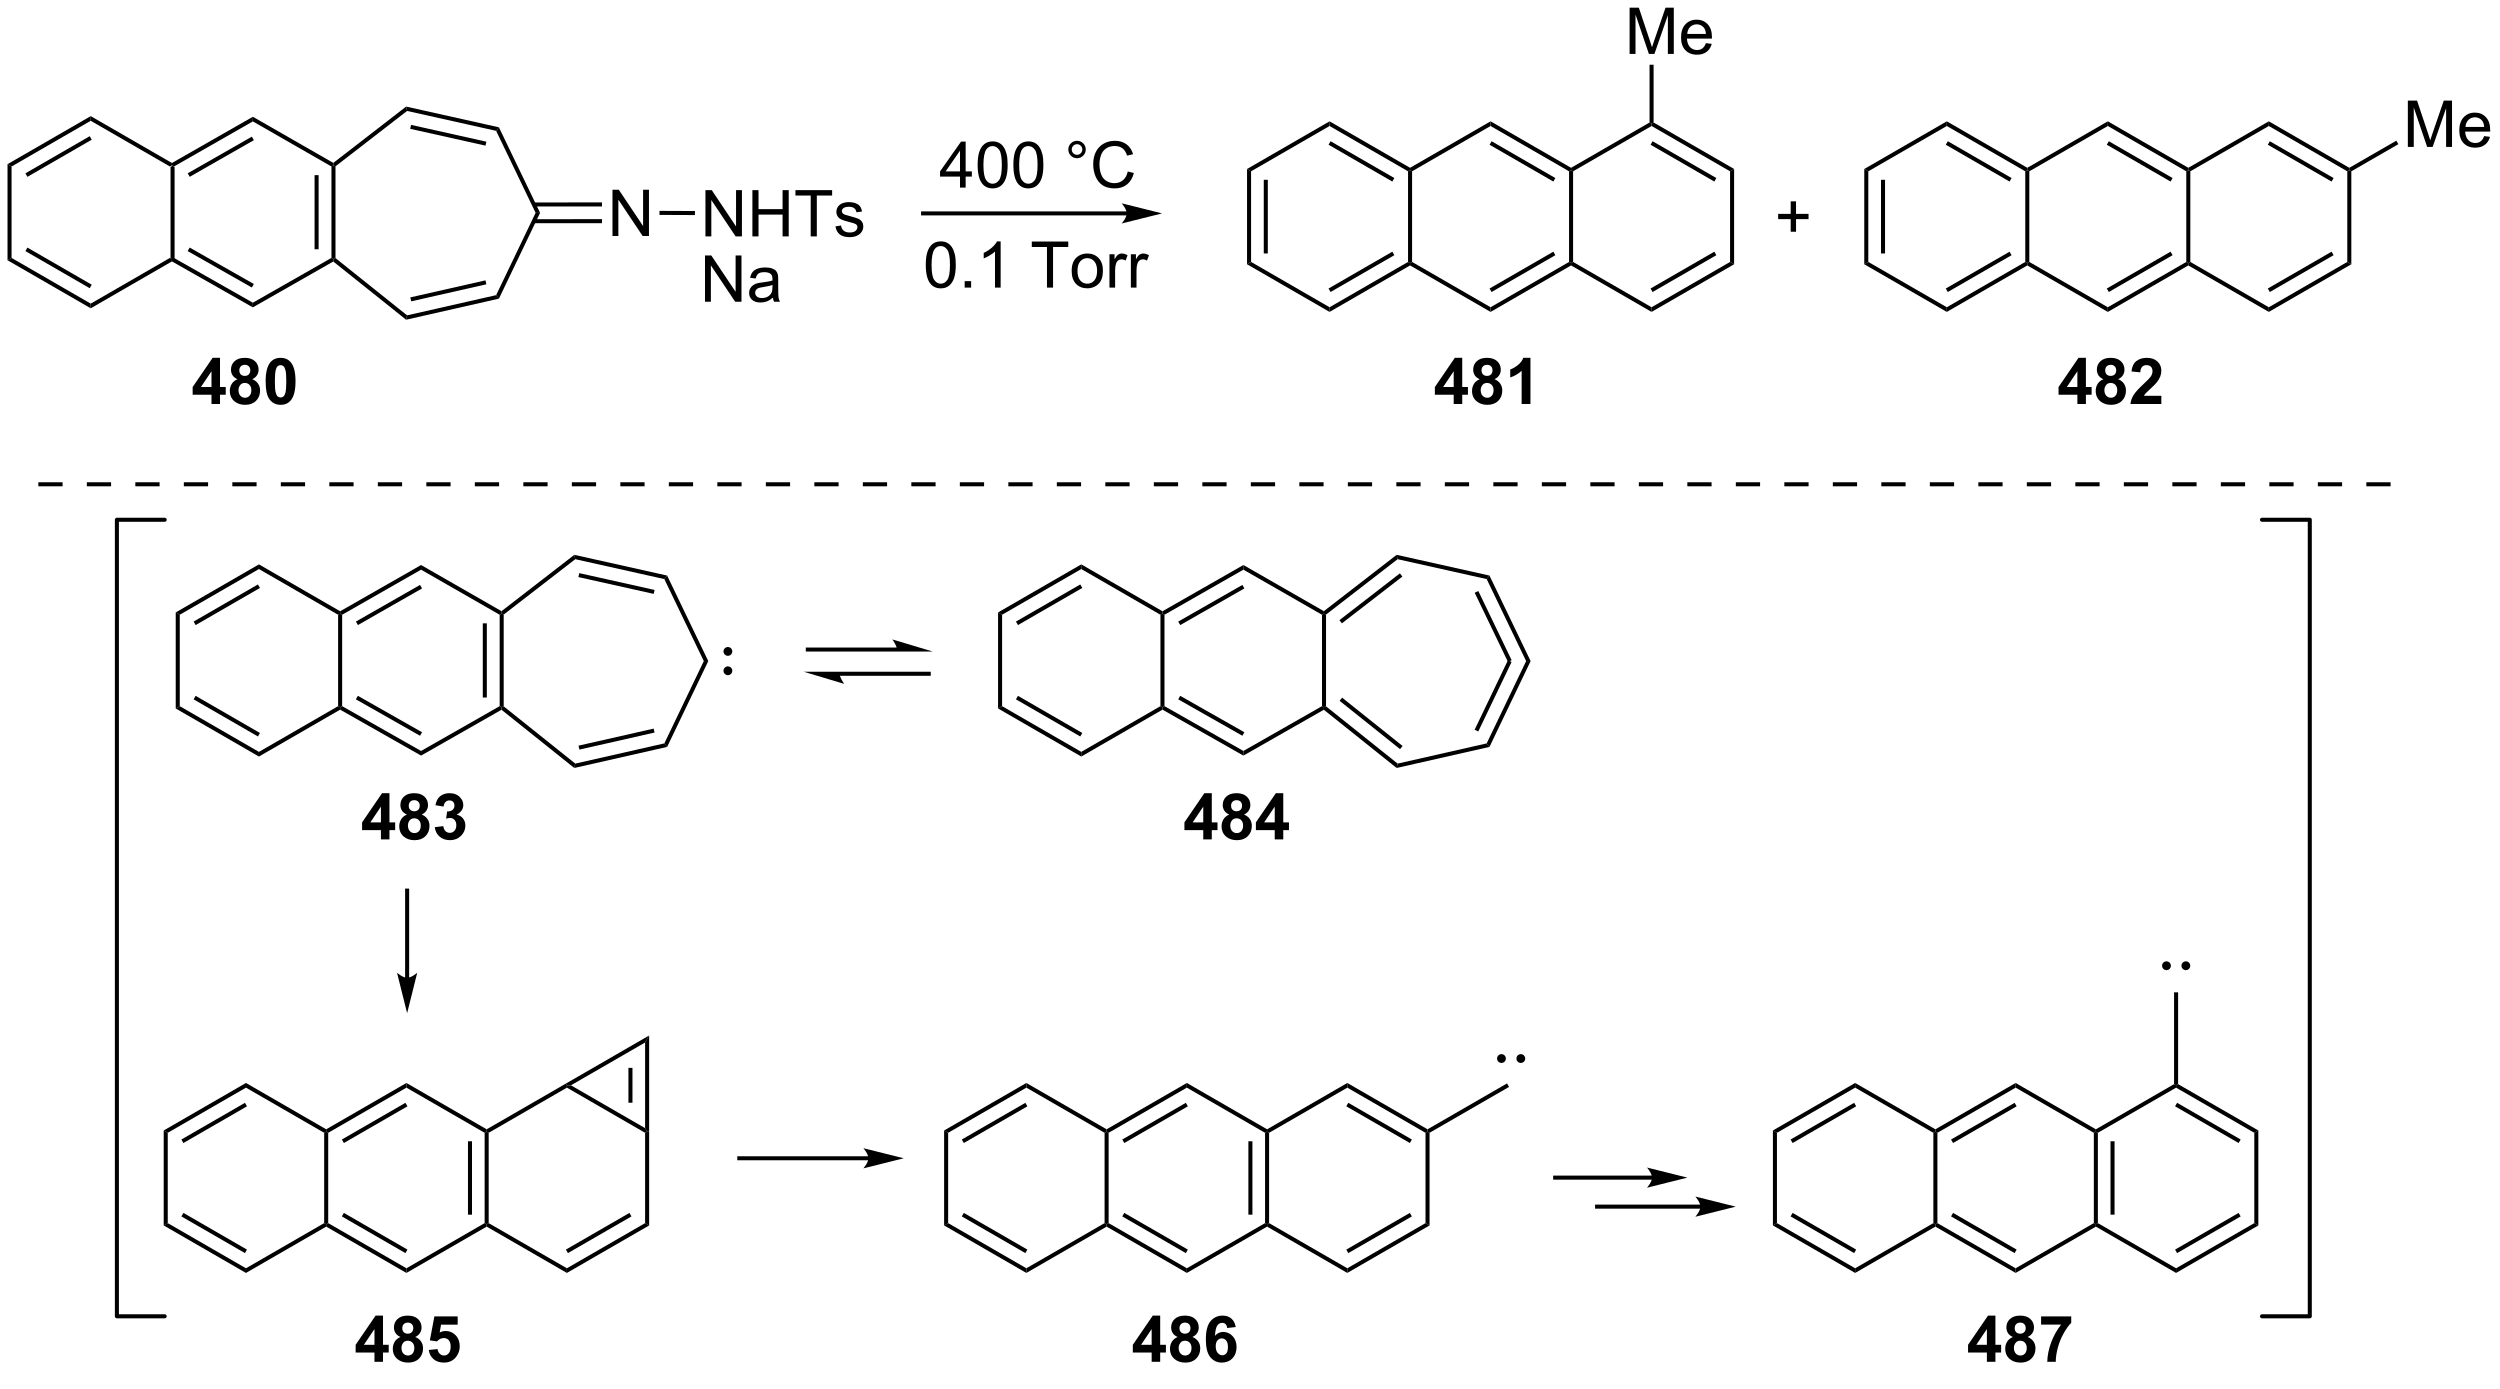 <?xml version="1.0" encoding="UTF-8"?>
<!DOCTYPE svg PUBLIC '-//W3C//DTD SVG 1.0//EN'
          'http://www.w3.org/TR/2001/REC-SVG-20010904/DTD/svg10.dtd'>
<svg stroke-dasharray="none" shape-rendering="auto" xmlns="http://www.w3.org/2000/svg" font-family="'Dialog'" text-rendering="auto" width="90" fill-opacity="1" color-interpolation="auto" color-rendering="auto" preserveAspectRatio="xMidYMid meet" font-size="12px" viewBox="0 0 90 50" fill="black" xmlns:xlink="http://www.w3.org/1999/xlink" stroke="black" image-rendering="auto" stroke-miterlimit="10" stroke-linecap="square" stroke-linejoin="miter" font-style="normal" stroke-width="1" height="50" stroke-dashoffset="0" font-weight="normal" stroke-opacity="1"
><!--Generated by the Batik Graphics2D SVG Generator--><defs id="genericDefs"
  /><g
  ><defs id="defs1"
    ><clipPath clipPathUnits="userSpaceOnUse" id="clipPath1"
      ><path d="M0.646 1.596 L318.564 1.596 L318.564 176.014 L0.646 176.014 L0.646 1.596 Z"
      /></clipPath
      ><clipPath clipPathUnits="userSpaceOnUse" id="clipPath2"
      ><path d="M61.632 37.851 L61.632 207.42 L370.711 207.42 L370.711 37.851 Z"
      /></clipPath
    ></defs
    ><g transform="scale(0.283,0.283) translate(-0.646,-1.596) matrix(1.029,0,0,1.029,-62.749,-37.338)"
    ><path d="M82.692 58.474 L82.942 58.33 L83.192 58.475 L83.192 69.782 L82.942 69.928 L82.692 69.783 Z" stroke="none" clip-path="url(#clipPath2)"
    /></g
    ><g transform="matrix(0.291,0,0,0.291,-17.947,-11.022)"
    ><path d="M82.944 70.216 L82.942 69.928 L83.192 69.782 L92.954 75.324 L92.955 75.9 ZM84.891 68.939 L92.829 73.445 L93.076 73.01 L85.138 68.504 Z" stroke="none" clip-path="url(#clipPath2)"
    /></g
    ><g transform="matrix(0.291,0,0,0.291,-17.947,-11.022)"
    ><path d="M92.955 75.9 L92.954 75.324 L102.678 69.782 L102.928 69.928 L102.904 70.229 Z" stroke="none" clip-path="url(#clipPath2)"
    /></g
    ><g transform="matrix(0.291,0,0,0.291,-17.947,-11.022)"
    ><path d="M103.178 69.807 L102.928 69.928 L102.678 69.782 L102.678 58.474 L102.928 58.33 L103.178 58.452 ZM101.09 68.715 L101.09 59.539 L100.59 59.539 L100.59 68.715 Z" stroke="none" clip-path="url(#clipPath2)"
    /></g
    ><g transform="matrix(0.291,0,0,0.291,-17.947,-11.022)"
    ><path d="M102.907 58.03 L102.928 58.33 L102.678 58.474 L92.954 52.897 L92.955 52.321 Z" stroke="none" clip-path="url(#clipPath2)"
    /></g
    ><g transform="matrix(0.291,0,0,0.291,-17.947,-11.022)"
    ><path d="M83.192 58.475 L82.942 58.33 L82.943 58.041 L92.955 52.321 L92.954 52.897 ZM85.142 59.751 L93.077 55.218 L92.829 54.784 L84.894 59.317 Z" stroke="none" clip-path="url(#clipPath2)"
    /></g
    ><g transform="matrix(0.291,0,0,0.291,-17.947,-11.022)"
    ><path d="M102.904 70.229 L102.928 69.928 L103.178 69.807 L112.036 76.888 L111.912 77.429 Z" stroke="none" clip-path="url(#clipPath2)"
    /></g
    ><g transform="matrix(0.291,0,0,0.291,-17.947,-11.022)"
    ><path d="M111.912 77.429 L112.036 76.888 L123.051 74.389 L123.397 74.823 ZM112.544 75.156 L121.841 73.047 L121.731 72.559 L112.434 74.668 Z" stroke="none" clip-path="url(#clipPath2)"
    /></g
    ><g transform="matrix(0.291,0,0,0.291,-17.947,-11.022)"
    ><path d="M123.397 74.823 L123.051 74.389 L127.933 64.207 L128.488 64.207 Z" stroke="none" clip-path="url(#clipPath2)"
    /></g
    ><g transform="matrix(0.291,0,0,0.291,-17.947,-11.022)"
    ><path d="M128.488 64.207 L127.933 64.207 L123.051 54.062 L123.397 53.627 Z" stroke="none" clip-path="url(#clipPath2)"
    /></g
    ><g transform="matrix(0.291,0,0,0.291,-17.947,-11.022)"
    ><path d="M123.397 53.627 L123.051 54.062 L112.034 51.601 L111.913 51.062 ZM121.845 55.406 L112.527 53.325 L112.418 53.813 L121.736 55.894 Z" stroke="none" clip-path="url(#clipPath2)"
    /></g
    ><g transform="matrix(0.291,0,0,0.291,-17.947,-11.022)"
    ><path d="M103.178 58.452 L102.928 58.33 L102.907 58.03 L111.913 51.062 L112.034 51.601 Z" stroke="none" clip-path="url(#clipPath2)"
    /></g
    ><g transform="matrix(0.291,0,0,0.291,-17.947,-11.022)"
    ><path d="M87.837 87.859 L87.837 86.712 L85.507 86.712 L85.507 85.757 L87.976 82.144 L88.892 82.144 L88.892 85.754 L89.599 85.754 L89.599 86.712 L88.892 86.712 L88.892 87.859 L87.837 87.859 ZM87.837 85.754 L87.837 83.808 L86.53 85.754 L87.837 85.754 ZM91.055 84.787 Q90.633 84.608 90.439 84.298 Q90.247 83.984 90.247 83.612 Q90.247 82.975 90.692 82.561 Q91.138 82.144 91.955 82.144 Q92.768 82.144 93.216 82.561 Q93.663 82.975 93.663 83.612 Q93.663 84.008 93.456 84.316 Q93.252 84.624 92.879 84.787 Q93.353 84.978 93.599 85.343 Q93.847 85.708 93.847 86.184 Q93.847 86.973 93.342 87.468 Q92.84 87.959 92.007 87.959 Q91.231 87.959 90.713 87.55 Q90.105 87.069 90.105 86.231 Q90.105 85.77 90.333 85.385 Q90.563 84.996 91.055 84.787 ZM91.28 83.689 Q91.28 84.016 91.463 84.199 Q91.65 84.38 91.955 84.38 Q92.266 84.38 92.452 84.197 Q92.638 84.01 92.638 83.684 Q92.638 83.379 92.455 83.195 Q92.271 83.009 91.968 83.009 Q91.653 83.009 91.466 83.195 Q91.28 83.381 91.28 83.689 ZM91.179 86.127 Q91.179 86.578 91.409 86.831 Q91.642 87.082 91.986 87.082 Q92.325 87.082 92.545 86.839 Q92.768 86.596 92.768 86.138 Q92.768 85.739 92.543 85.496 Q92.317 85.252 91.971 85.252 Q91.572 85.252 91.376 85.529 Q91.179 85.804 91.179 86.127 ZM96.384 82.144 Q97.213 82.144 97.678 82.734 Q98.232 83.433 98.232 85.051 Q98.232 86.665 97.673 87.372 Q97.213 87.957 96.384 87.957 Q95.554 87.957 95.044 87.318 Q94.537 86.678 94.537 85.04 Q94.537 83.433 95.096 82.727 Q95.559 82.144 96.384 82.144 ZM96.384 83.048 Q96.188 83.048 96.032 83.174 Q95.877 83.301 95.792 83.627 Q95.678 84.049 95.678 85.051 Q95.678 86.052 95.779 86.427 Q95.88 86.803 96.032 86.927 Q96.188 87.051 96.384 87.051 Q96.584 87.051 96.739 86.924 Q96.894 86.797 96.98 86.471 Q97.091 86.052 97.091 85.051 Q97.091 84.049 96.99 83.677 Q96.889 83.301 96.736 83.174 Q96.584 83.048 96.384 83.048 Z" stroke="none" clip-path="url(#clipPath2)"
    /></g
    ><g transform="matrix(0.291,0,0,0.291,-17.947,-11.022)"
    ><path d="M137.445 67.074 L137.445 61.348 L138.224 61.348 L141.232 65.843 L141.232 61.348 L141.958 61.348 L141.958 67.074 L141.179 67.074 L138.172 62.574 L138.172 67.074 L137.445 67.074 Z" stroke="none" clip-path="url(#clipPath2)"
    /></g
    ><g transform="matrix(0.291,0,0,0.291,-17.947,-11.022)"
    ><path d="M127.714 65.493 L136.146 65.487 L136.146 64.987 L127.714 64.993 ZM127.713 63.422 L136.145 63.417 L136.144 62.917 L127.713 62.922 Z" stroke="none" clip-path="url(#clipPath2)"
    /></g
    ><g transform="matrix(0.291,0,0,0.291,-17.947,-11.022)"
    ><path d="M82.943 58.041 L82.942 58.33 L82.692 58.474 L72.898 52.819 L72.898 52.242 Z" stroke="none" clip-path="url(#clipPath2)"
    /></g
    ><g transform="matrix(0.291,0,0,0.291,-17.947,-11.022)"
    ><path d="M72.898 52.242 L72.898 52.819 L63.104 58.474 L62.604 58.185 ZM72.773 54.725 L64.817 59.319 L65.067 59.752 L73.023 55.158 Z" stroke="none" clip-path="url(#clipPath2)"
    /></g
    ><g transform="matrix(0.291,0,0,0.291,-17.947,-11.022)"
    ><path d="M62.604 58.185 L63.104 58.474 L63.104 69.783 L62.604 70.072 Z" stroke="none" clip-path="url(#clipPath2)"
    /></g
    ><g transform="matrix(0.291,0,0,0.291,-17.947,-11.022)"
    ><path d="M62.604 70.072 L63.104 69.783 L72.898 75.438 L72.898 76.015 ZM64.817 68.939 L72.773 73.532 L73.023 73.1 L65.067 68.506 Z" stroke="none" clip-path="url(#clipPath2)"
    /></g
    ><g transform="matrix(0.291,0,0,0.291,-17.947,-11.022)"
    ><path d="M72.898 76.015 L72.898 75.438 L82.692 69.783 L82.942 69.928 L82.944 70.216 Z" stroke="none" clip-path="url(#clipPath2)"
    /></g
    ><g transform="matrix(0.291,0,0,0.291,-17.947,-11.022)"
    ><path d="M148.945 67.122 L148.945 61.395 L149.724 61.395 L152.731 65.89 L152.731 61.395 L153.458 61.395 L153.458 67.122 L152.679 67.122 L149.672 62.622 L149.672 67.122 L148.945 67.122 ZM154.754 67.122 L154.754 61.395 L155.511 61.395 L155.511 63.747 L158.488 63.747 L158.488 61.395 L159.246 61.395 L159.246 67.122 L158.488 67.122 L158.488 64.421 L155.511 64.421 L155.511 67.122 L154.754 67.122 ZM161.966 67.122 L161.966 62.07 L160.078 62.07 L160.078 61.395 L164.617 61.395 L164.617 62.07 L162.724 62.07 L162.724 67.122 L161.966 67.122 ZM165.024 65.882 L165.72 65.773 Q165.777 66.192 166.045 66.416 Q166.314 66.638 166.793 66.638 Q167.277 66.638 167.511 66.44 Q167.746 66.242 167.746 65.976 Q167.746 65.739 167.54 65.601 Q167.394 65.507 166.821 65.364 Q166.048 65.169 165.748 65.026 Q165.449 64.882 165.295 64.632 Q165.142 64.38 165.142 64.075 Q165.142 63.796 165.267 63.562 Q165.394 63.325 165.613 63.169 Q165.777 63.046 166.061 62.963 Q166.345 62.88 166.668 62.88 Q167.157 62.88 167.524 63.02 Q167.894 63.161 168.069 63.401 Q168.246 63.64 168.314 64.044 L167.626 64.138 Q167.579 63.817 167.352 63.638 Q167.129 63.458 166.72 63.458 Q166.235 63.458 166.027 63.619 Q165.821 63.778 165.821 63.992 Q165.821 64.13 165.907 64.239 Q165.993 64.351 166.175 64.427 Q166.282 64.466 166.798 64.606 Q167.543 64.804 167.837 64.932 Q168.134 65.059 168.3 65.302 Q168.47 65.544 168.47 65.903 Q168.47 66.255 168.264 66.565 Q168.058 66.874 167.67 67.046 Q167.285 67.216 166.798 67.216 Q165.988 67.216 165.564 66.88 Q165.142 66.544 165.024 65.882 Z" stroke="none" clip-path="url(#clipPath2)"
    /></g
    ><g transform="matrix(0.291,0,0,0.291,-17.947,-11.022)"
    ><path d="M143.26 64.464 L143.262 63.964 L147.646 63.982 L147.644 64.482 Z" stroke="none" clip-path="url(#clipPath2)"
    /></g
    ><g transform="matrix(0.291,0,0,0.291,-17.947,-11.022)"
    ><path d="M148.89 75.207 L148.89 69.48 L149.669 69.48 L152.677 73.975 L152.677 69.48 L153.403 69.48 L153.403 75.207 L152.625 75.207 L149.617 70.707 L149.617 75.207 L148.89 75.207 ZM157.292 74.694 Q156.902 75.027 156.54 75.165 Q156.18 75.3 155.767 75.3 Q155.082 75.3 154.714 74.967 Q154.347 74.631 154.347 74.113 Q154.347 73.808 154.485 73.556 Q154.626 73.303 154.85 73.152 Q155.074 72.998 155.355 72.92 Q155.563 72.866 155.98 72.816 Q156.832 72.715 157.235 72.574 Q157.238 72.428 157.238 72.389 Q157.238 71.959 157.04 71.785 Q156.769 71.545 156.238 71.545 Q155.743 71.545 155.506 71.72 Q155.269 71.894 155.157 72.334 L154.47 72.241 Q154.563 71.8 154.777 71.53 Q154.993 71.256 155.399 71.11 Q155.805 70.965 156.339 70.965 Q156.871 70.965 157.201 71.09 Q157.535 71.215 157.691 71.405 Q157.847 71.592 157.91 71.881 Q157.946 72.061 157.946 72.53 L157.946 73.467 Q157.946 74.449 157.99 74.709 Q158.035 74.967 158.167 75.207 L157.433 75.207 Q157.324 74.988 157.292 74.694 ZM157.235 73.123 Q156.852 73.28 156.087 73.389 Q155.652 73.451 155.472 73.53 Q155.292 73.608 155.194 73.759 Q155.097 73.91 155.097 74.092 Q155.097 74.373 155.311 74.561 Q155.524 74.748 155.933 74.748 Q156.339 74.748 156.655 74.571 Q156.972 74.394 157.121 74.084 Q157.235 73.847 157.235 73.381 L157.235 73.123 Z" stroke="none" clip-path="url(#clipPath2)"
    /></g
    ><g transform="matrix(0.291,0,0,0.291,-17.947,-11.022)"
    ><path d="M201.061 64.026 L175.872 64.026 L175.622 64.026 L175.622 64.526 L175.872 64.526 L201.061 64.526 L201.311 64.526 L201.311 64.026 L201.061 64.026 ZM205.436 64.276 L200.436 63.026 C200.436 63.026 201.061 63.729 201.061 64.276 C201.061 64.823 200.436 65.526 200.436 65.526 Z" stroke="none" clip-path="url(#clipPath2)"
    /></g
    ><g transform="matrix(0.291,0,0,0.291,-17.947,-11.022)"
    ><path d="M180.436 61.084 L180.436 59.721 L177.967 59.721 L177.967 59.081 L180.566 55.394 L181.135 55.394 L181.135 59.081 L181.904 59.081 L181.904 59.721 L181.135 59.721 L181.135 61.084 L180.436 61.084 ZM180.436 59.081 L180.436 56.514 L178.656 59.081 L180.436 59.081 ZM182.619 58.276 Q182.619 57.267 182.826 56.654 Q183.033 56.038 183.442 55.704 Q183.854 55.37 184.475 55.37 Q184.933 55.37 185.277 55.554 Q185.624 55.738 185.849 56.087 Q186.074 56.434 186.201 56.933 Q186.33 57.43 186.33 58.276 Q186.33 59.278 186.123 59.894 Q185.919 60.51 185.507 60.846 Q185.098 61.183 184.475 61.183 Q183.652 61.183 183.181 60.59 Q182.619 59.881 182.619 58.276 ZM183.336 58.276 Q183.336 59.679 183.665 60.142 Q183.993 60.606 184.475 60.606 Q184.956 60.606 185.282 60.14 Q185.611 59.674 185.611 58.276 Q185.611 56.871 185.282 56.411 Q184.956 55.947 184.467 55.947 Q183.986 55.947 183.698 56.356 Q183.336 56.877 183.336 58.276 ZM187.041 58.276 Q187.041 57.267 187.248 56.654 Q187.455 56.038 187.863 55.704 Q188.275 55.37 188.896 55.37 Q189.354 55.37 189.698 55.554 Q190.045 55.738 190.27 56.087 Q190.495 56.434 190.622 56.933 Q190.752 57.43 190.752 58.276 Q190.752 59.278 190.545 59.894 Q190.34 60.51 189.929 60.846 Q189.52 61.183 188.896 61.183 Q188.073 61.183 187.602 60.59 Q187.041 59.881 187.041 58.276 ZM187.757 58.276 Q187.757 59.679 188.086 60.142 Q188.415 60.606 188.896 60.606 Q189.377 60.606 189.703 60.14 Q190.032 59.674 190.032 58.276 Q190.032 56.871 189.703 56.411 Q189.377 55.947 188.888 55.947 Q188.407 55.947 188.12 56.356 Q187.757 56.877 187.757 58.276 ZM193.836 56.372 Q193.836 55.924 194.152 55.611 Q194.47 55.295 194.913 55.295 Q195.363 55.295 195.676 55.611 Q195.992 55.924 195.992 56.372 Q195.992 56.817 195.674 57.135 Q195.358 57.451 194.913 57.451 Q194.47 57.451 194.152 57.138 Q193.836 56.822 193.836 56.372 ZM194.261 56.372 Q194.261 56.644 194.452 56.835 Q194.644 57.027 194.916 57.027 Q195.185 57.027 195.376 56.835 Q195.568 56.644 195.568 56.372 Q195.568 56.1 195.376 55.909 Q195.185 55.715 194.916 55.715 Q194.644 55.715 194.452 55.909 Q194.261 56.1 194.261 56.372 ZM201.192 59.089 L201.946 59.278 Q201.71 60.207 201.094 60.696 Q200.478 61.183 199.59 61.183 Q198.669 61.183 198.092 60.807 Q197.518 60.432 197.215 59.723 Q196.915 59.011 196.915 58.196 Q196.915 57.306 197.254 56.646 Q197.595 55.984 198.222 55.639 Q198.848 55.295 199.601 55.295 Q200.455 55.295 201.037 55.73 Q201.619 56.165 201.85 56.954 L201.107 57.127 Q200.91 56.506 200.532 56.224 Q200.157 55.94 199.585 55.94 Q198.931 55.94 198.488 56.255 Q198.048 56.569 197.87 57.099 Q197.691 57.63 197.691 58.191 Q197.691 58.918 197.903 59.459 Q198.115 60 198.561 60.269 Q199.008 60.536 199.528 60.536 Q200.16 60.536 200.597 60.171 Q201.037 59.806 201.192 59.089 Z" stroke="none" clip-path="url(#clipPath2)"
    /></g
    ><g transform="matrix(0.291,0,0,0.291,-17.947,-11.022)"
    ><path d="M176.203 70.644 Q176.203 69.635 176.41 69.021 Q176.617 68.405 177.026 68.072 Q177.437 67.738 178.059 67.738 Q178.517 67.738 178.861 67.921 Q179.208 68.105 179.433 68.455 Q179.658 68.801 179.785 69.301 Q179.914 69.798 179.914 70.644 Q179.914 71.645 179.707 72.261 Q179.502 72.877 179.091 73.214 Q178.682 73.55 178.059 73.55 Q177.236 73.55 176.764 72.957 Q176.203 72.248 176.203 70.644 ZM176.92 70.644 Q176.92 72.047 177.249 72.51 Q177.577 72.973 178.059 72.973 Q178.54 72.973 178.866 72.507 Q179.195 72.041 179.195 70.644 Q179.195 69.239 178.866 68.778 Q178.54 68.315 178.051 68.315 Q177.569 68.315 177.282 68.724 Q176.92 69.244 176.92 70.644 ZM181.015 73.452 L181.015 72.655 L181.812 72.655 L181.812 73.452 L181.015 73.452 ZM185.465 73.452 L184.766 73.452 L184.766 68.998 Q184.513 69.239 184.104 69.479 Q183.695 69.72 183.369 69.842 L183.369 69.166 Q183.954 68.889 184.391 68.499 Q184.831 68.105 185.015 67.738 L185.465 67.738 L185.465 73.452 ZM191.195 73.452 L191.195 68.431 L189.318 68.431 L189.318 67.761 L193.829 67.761 L193.829 68.431 L191.948 68.431 L191.948 73.452 L191.195 73.452 ZM194.252 71.389 Q194.252 70.245 194.889 69.694 Q195.422 69.236 196.185 69.236 Q197.037 69.236 197.575 69.793 Q198.116 70.349 198.116 71.332 Q198.116 72.127 197.875 72.585 Q197.637 73.04 197.182 73.294 Q196.726 73.545 196.185 73.545 Q195.321 73.545 194.785 72.991 Q194.252 72.435 194.252 71.389 ZM194.972 71.389 Q194.972 72.181 195.316 72.577 Q195.663 72.971 196.185 72.971 Q196.706 72.971 197.05 72.575 Q197.397 72.179 197.397 71.366 Q197.397 70.603 197.05 70.209 Q196.703 69.813 196.185 69.813 Q195.663 69.813 195.316 70.207 Q194.972 70.597 194.972 71.389 ZM198.927 73.452 L198.927 69.329 L199.556 69.329 L199.556 69.953 Q199.797 69.516 199.999 69.376 Q200.203 69.236 200.449 69.236 Q200.801 69.236 201.166 69.461 L200.925 70.108 Q200.669 69.958 200.413 69.958 Q200.185 69.958 200.001 70.095 Q199.82 70.233 199.742 70.478 Q199.626 70.851 199.626 71.293 L199.626 73.452 L198.927 73.452 ZM201.575 73.452 L201.575 69.329 L202.203 69.329 L202.203 69.953 Q202.444 69.516 202.646 69.376 Q202.851 69.236 203.096 69.236 Q203.448 69.236 203.813 69.461 L203.572 70.108 Q203.316 69.958 203.06 69.958 Q202.832 69.958 202.649 70.095 Q202.468 70.233 202.39 70.478 Q202.273 70.851 202.273 71.293 L202.273 73.452 L201.575 73.452 Z" stroke="none" clip-path="url(#clipPath2)"
    /></g
    ><g transform="matrix(0.291,0,0,0.291,-17.947,-11.022)"
    ><path d="M215.946 58.781 L216.446 59.069 L216.446 70.281 L215.946 70.569 ZM218.016 60.12 L218.016 69.23 L218.516 69.23 L218.516 60.12 Z" stroke="none" clip-path="url(#clipPath2)"
    /></g
    ><g transform="matrix(0.291,0,0,0.291,-17.947,-11.022)"
    ><path d="M215.946 70.569 L216.446 70.281 L226.155 75.886 L226.155 76.464 Z" stroke="none" clip-path="url(#clipPath2)"
    /></g
    ><g transform="matrix(0.291,0,0,0.291,-17.947,-11.022)"
    ><path d="M226.155 76.464 L226.155 75.886 L235.864 70.281 L236.114 70.425 L236.114 70.714 ZM226.28 74.001 L234.169 69.446 L233.919 69.013 L226.03 73.568 Z" stroke="none" clip-path="url(#clipPath2)"
    /></g
    ><g transform="matrix(0.291,0,0,0.291,-17.947,-11.022)"
    ><path d="M236.364 70.281 L236.114 70.425 L235.864 70.281 L235.864 59.069 L236.114 58.925 L236.364 59.069 Z" stroke="none" clip-path="url(#clipPath2)"
    /></g
    ><g transform="matrix(0.291,0,0,0.291,-17.947,-11.022)"
    ><path d="M236.114 58.636 L236.114 58.925 L235.864 59.069 L226.155 53.464 L226.155 52.886 ZM234.169 59.904 L226.28 55.349 L226.03 55.782 L233.919 60.337 Z" stroke="none" clip-path="url(#clipPath2)"
    /></g
    ><g transform="matrix(0.291,0,0,0.291,-17.947,-11.022)"
    ><path d="M226.155 52.886 L226.155 53.464 L216.446 59.069 L215.946 58.781 Z" stroke="none" clip-path="url(#clipPath2)"
    /></g
    ><g transform="matrix(0.291,0,0,0.291,-17.947,-11.022)"
    ><path d="M236.114 70.714 L236.114 70.425 L236.364 70.281 L246.074 75.886 L246.074 76.464 Z" stroke="none" clip-path="url(#clipPath2)"
    /></g
    ><g transform="matrix(0.291,0,0,0.291,-17.947,-11.022)"
    ><path d="M246.074 76.464 L246.074 75.886 L255.783 70.281 L256.033 70.425 L256.033 70.714 ZM246.199 74.001 L254.088 69.446 L253.838 69.013 L245.949 73.568 Z" stroke="none" clip-path="url(#clipPath2)"
    /></g
    ><g transform="matrix(0.291,0,0,0.291,-17.947,-11.022)"
    ><path d="M256.283 70.281 L256.033 70.425 L255.783 70.281 L255.783 59.069 L256.033 58.925 L256.283 59.069 Z" stroke="none" clip-path="url(#clipPath2)"
    /></g
    ><g transform="matrix(0.291,0,0,0.291,-17.947,-11.022)"
    ><path d="M256.033 58.636 L256.033 58.925 L255.783 59.069 L246.074 53.464 L246.074 52.886 ZM254.088 59.904 L246.199 55.349 L245.949 55.782 L253.838 60.337 Z" stroke="none" clip-path="url(#clipPath2)"
    /></g
    ><g transform="matrix(0.291,0,0,0.291,-17.947,-11.022)"
    ><path d="M246.074 52.886 L246.074 53.464 L236.364 59.069 L236.114 58.925 L236.114 58.636 Z" stroke="none" clip-path="url(#clipPath2)"
    /></g
    ><g transform="matrix(0.291,0,0,0.291,-17.947,-11.022)"
    ><path d="M256.033 70.714 L256.033 70.425 L256.283 70.281 L265.992 75.886 L265.992 76.464 Z" stroke="none" clip-path="url(#clipPath2)"
    /></g
    ><g transform="matrix(0.291,0,0,0.291,-17.947,-11.022)"
    ><path d="M265.992 76.464 L265.992 75.886 L275.702 70.281 L276.202 70.569 ZM266.117 74.001 L274.007 69.446 L273.757 69.013 L265.867 73.568 Z" stroke="none" clip-path="url(#clipPath2)"
    /></g
    ><g transform="matrix(0.291,0,0,0.291,-17.947,-11.022)"
    ><path d="M276.202 70.569 L275.702 70.281 L275.702 59.069 L276.202 58.781 Z" stroke="none" clip-path="url(#clipPath2)"
    /></g
    ><g transform="matrix(0.291,0,0,0.291,-17.947,-11.022)"
    ><path d="M276.202 58.781 L275.702 59.069 L265.992 53.464 L265.992 53.175 L266.242 53.031 ZM274.007 59.904 L266.117 55.349 L265.867 55.782 L273.757 60.337 Z" stroke="none" clip-path="url(#clipPath2)"
    /></g
    ><g transform="matrix(0.291,0,0,0.291,-17.947,-11.022)"
    ><path d="M265.742 53.031 L265.992 53.175 L265.992 53.464 L256.283 59.069 L256.033 58.925 L256.033 58.636 Z" stroke="none" clip-path="url(#clipPath2)"
    /></g
    ><g transform="matrix(0.291,0,0,0.291,-17.947,-11.022)"
    ><path d="M263.274 44.55 L263.274 38.823 L264.414 38.823 L265.771 42.878 Q265.959 43.443 266.044 43.724 Q266.141 43.412 266.349 42.808 L267.719 38.823 L268.74 38.823 L268.74 44.55 L268.008 44.55 L268.008 39.756 L266.344 44.55 L265.662 44.55 L264.005 39.675 L264.005 44.55 L263.274 44.55 ZM272.711 43.214 L273.438 43.303 Q273.266 43.941 272.8 44.292 Q272.336 44.644 271.615 44.644 Q270.703 44.644 270.169 44.084 Q269.638 43.521 269.638 42.511 Q269.638 41.464 270.177 40.886 Q270.716 40.308 271.576 40.308 Q272.406 40.308 272.932 40.875 Q273.461 41.441 273.461 42.467 Q273.461 42.529 273.459 42.654 L270.365 42.654 Q270.404 43.339 270.75 43.703 Q271.099 44.066 271.617 44.066 Q272.005 44.066 272.279 43.862 Q272.552 43.659 272.711 43.214 ZM270.404 42.076 L272.719 42.076 Q272.672 41.553 272.453 41.292 Q272.117 40.886 271.584 40.886 Q271.099 40.886 270.768 41.211 Q270.438 41.534 270.404 42.076 Z" stroke="none" clip-path="url(#clipPath2)"
    /></g
    ><g transform="matrix(0.291,0,0,0.291,-17.947,-11.022)"
    ><path d="M266.242 53.031 L265.992 53.175 L265.742 53.031 L265.742 45.881 L266.242 45.881 Z" stroke="none" clip-path="url(#clipPath2)"
    /></g
    ><g transform="matrix(0.291,0,0,0.291,-17.947,-11.022)"
    ><path d="M283.203 66.546 L283.203 64.986 L281.653 64.986 L281.653 64.334 L283.203 64.334 L283.203 62.786 L283.863 62.786 L283.863 64.334 L285.41 64.334 L285.41 64.986 L283.863 64.986 L283.863 66.546 L283.203 66.546 Z" stroke="none" clip-path="url(#clipPath2)"
    /></g
    ><g transform="matrix(0.291,0,0,0.291,-17.947,-11.022)"
    ><path d="M292.305 58.781 L292.805 59.069 L292.805 70.281 L292.305 70.569 ZM294.375 60.12 L294.375 69.23 L294.875 69.23 L294.875 60.12 Z" stroke="none" clip-path="url(#clipPath2)"
    /></g
    ><g transform="matrix(0.291,0,0,0.291,-17.947,-11.022)"
    ><path d="M292.305 70.569 L292.805 70.281 L302.514 75.886 L302.514 76.464 Z" stroke="none" clip-path="url(#clipPath2)"
    /></g
    ><g transform="matrix(0.291,0,0,0.291,-17.947,-11.022)"
    ><path d="M302.514 76.464 L302.514 75.886 L312.223 70.281 L312.473 70.425 L312.473 70.714 ZM302.639 74.001 L310.528 69.446 L310.278 69.013 L302.389 73.568 Z" stroke="none" clip-path="url(#clipPath2)"
    /></g
    ><g transform="matrix(0.291,0,0,0.291,-17.947,-11.022)"
    ><path d="M312.723 70.281 L312.473 70.425 L312.223 70.281 L312.223 59.069 L312.473 58.925 L312.723 59.069 Z" stroke="none" clip-path="url(#clipPath2)"
    /></g
    ><g transform="matrix(0.291,0,0,0.291,-17.947,-11.022)"
    ><path d="M312.473 58.636 L312.473 58.925 L312.223 59.069 L302.514 53.464 L302.514 52.886 ZM310.528 59.904 L302.639 55.349 L302.389 55.782 L310.278 60.337 Z" stroke="none" clip-path="url(#clipPath2)"
    /></g
    ><g transform="matrix(0.291,0,0,0.291,-17.947,-11.022)"
    ><path d="M302.514 52.886 L302.514 53.464 L292.805 59.069 L292.305 58.781 Z" stroke="none" clip-path="url(#clipPath2)"
    /></g
    ><g transform="matrix(0.291,0,0,0.291,-17.947,-11.022)"
    ><path d="M312.473 70.714 L312.473 70.425 L312.723 70.281 L322.433 75.886 L322.433 76.464 Z" stroke="none" clip-path="url(#clipPath2)"
    /></g
    ><g transform="matrix(0.291,0,0,0.291,-17.947,-11.022)"
    ><path d="M322.433 76.464 L322.433 75.886 L332.142 70.281 L332.392 70.425 L332.392 70.714 ZM322.558 74.001 L330.447 69.446 L330.197 69.013 L322.308 73.568 Z" stroke="none" clip-path="url(#clipPath2)"
    /></g
    ><g transform="matrix(0.291,0,0,0.291,-17.947,-11.022)"
    ><path d="M332.642 70.281 L332.392 70.425 L332.142 70.281 L332.142 59.069 L332.392 58.925 L332.642 59.069 Z" stroke="none" clip-path="url(#clipPath2)"
    /></g
    ><g transform="matrix(0.291,0,0,0.291,-17.947,-11.022)"
    ><path d="M332.392 58.636 L332.392 58.925 L332.142 59.069 L322.433 53.464 L322.433 52.886 ZM330.447 59.904 L322.558 55.349 L322.308 55.782 L330.197 60.337 Z" stroke="none" clip-path="url(#clipPath2)"
    /></g
    ><g transform="matrix(0.291,0,0,0.291,-17.947,-11.022)"
    ><path d="M322.433 52.886 L322.433 53.464 L312.723 59.069 L312.473 58.925 L312.473 58.636 Z" stroke="none" clip-path="url(#clipPath2)"
    /></g
    ><g transform="matrix(0.291,0,0,0.291,-17.947,-11.022)"
    ><path d="M332.392 70.714 L332.392 70.425 L332.642 70.281 L342.351 75.886 L342.351 76.464 Z" stroke="none" clip-path="url(#clipPath2)"
    /></g
    ><g transform="matrix(0.291,0,0,0.291,-17.947,-11.022)"
    ><path d="M342.351 76.464 L342.351 75.886 L352.06 70.281 L352.56 70.569 ZM342.476 74.001 L350.365 69.446 L350.115 69.013 L342.226 73.568 Z" stroke="none" clip-path="url(#clipPath2)"
    /></g
    ><g transform="matrix(0.291,0,0,0.291,-17.947,-11.022)"
    ><path d="M352.56 70.569 L352.06 70.281 L352.06 59.069 L352.31 58.925 L352.56 59.069 Z" stroke="none" clip-path="url(#clipPath2)"
    /></g
    ><g transform="matrix(0.291,0,0,0.291,-17.947,-11.022)"
    ><path d="M352.31 58.636 L352.31 58.925 L352.06 59.069 L342.351 53.464 L342.351 52.886 ZM350.365 59.904 L342.476 55.349 L342.226 55.782 L350.115 60.337 Z" stroke="none" clip-path="url(#clipPath2)"
    /></g
    ><g transform="matrix(0.291,0,0,0.291,-17.947,-11.022)"
    ><path d="M342.351 52.886 L342.351 53.464 L332.642 59.069 L332.392 58.925 L332.392 58.636 Z" stroke="none" clip-path="url(#clipPath2)"
    /></g
    ><g transform="matrix(0.291,0,0,0.291,-17.947,-11.022)"
    ><path d="M359.551 56.05 L359.551 50.323 L360.692 50.323 L362.048 54.378 Q362.236 54.943 362.322 55.224 Q362.418 54.912 362.627 54.308 L363.996 50.323 L365.017 50.323 L365.017 56.05 L364.285 56.05 L364.285 51.256 L362.621 56.05 L361.939 56.05 L360.283 51.175 L360.283 56.05 L359.551 56.05 ZM368.988 54.714 L369.715 54.803 Q369.543 55.441 369.077 55.792 Q368.613 56.144 367.892 56.144 Q366.981 56.144 366.447 55.584 Q365.916 55.021 365.916 54.011 Q365.916 52.964 366.455 52.386 Q366.994 51.808 367.853 51.808 Q368.684 51.808 369.21 52.375 Q369.738 52.941 369.738 53.967 Q369.738 54.029 369.736 54.154 L366.642 54.154 Q366.681 54.839 367.027 55.203 Q367.377 55.566 367.895 55.566 Q368.283 55.566 368.556 55.362 Q368.83 55.159 368.988 54.714 ZM366.681 53.576 L368.996 53.576 Q368.949 53.053 368.731 52.792 Q368.395 52.386 367.861 52.386 Q367.377 52.386 367.046 52.711 Q366.715 53.034 366.681 53.576 Z" stroke="none" clip-path="url(#clipPath2)"
    /></g
    ><g transform="matrix(0.291,0,0,0.291,-17.947,-11.022)"
    ><path d="M352.56 59.069 L352.31 58.925 L352.31 58.636 L358.126 55.279 L358.376 55.712 Z" stroke="none" clip-path="url(#clipPath2)"
    /></g
    ><g transform="matrix(0.291,0,0,0.291,-17.947,-11.022)"
    ><path d="M241.512 87.859 L241.512 86.712 L239.183 86.712 L239.183 85.757 L241.651 82.144 L242.568 82.144 L242.568 85.754 L243.274 85.754 L243.274 86.712 L242.568 86.712 L242.568 87.859 L241.512 87.859 ZM241.512 85.754 L241.512 83.808 L240.205 85.754 L241.512 85.754 ZM244.73 84.787 Q244.308 84.608 244.114 84.298 Q243.922 83.984 243.922 83.612 Q243.922 82.975 244.367 82.561 Q244.813 82.144 245.63 82.144 Q246.443 82.144 246.891 82.561 Q247.338 82.975 247.338 83.612 Q247.338 84.008 247.131 84.316 Q246.927 84.624 246.554 84.787 Q247.028 84.978 247.274 85.343 Q247.522 85.708 247.522 86.184 Q247.522 86.973 247.018 87.468 Q246.515 87.959 245.682 87.959 Q244.906 87.959 244.388 87.55 Q243.78 87.069 243.78 86.231 Q243.78 85.77 244.008 85.385 Q244.238 84.996 244.73 84.787 ZM244.955 83.689 Q244.955 84.016 245.139 84.199 Q245.325 84.38 245.63 84.38 Q245.941 84.38 246.127 84.197 Q246.314 84.01 246.314 83.684 Q246.314 83.379 246.13 83.195 Q245.946 83.009 245.643 83.009 Q245.328 83.009 245.141 83.195 Q244.955 83.381 244.955 83.689 ZM244.854 86.127 Q244.854 86.578 245.084 86.831 Q245.317 87.082 245.661 87.082 Q246 87.082 246.22 86.839 Q246.443 86.596 246.443 86.138 Q246.443 85.739 246.218 85.496 Q245.993 85.252 245.646 85.252 Q245.247 85.252 245.051 85.529 Q244.854 85.804 244.854 86.127 ZM251.007 87.859 L249.917 87.859 L249.917 83.746 Q249.319 84.305 248.507 84.575 L248.507 83.583 Q248.934 83.444 249.433 83.055 Q249.935 82.665 250.122 82.144 L251.007 82.144 L251.007 87.859 Z" stroke="none" clip-path="url(#clipPath2)"
    /></g
    ><g transform="matrix(0.291,0,0,0.291,-17.947,-11.022)"
    ><path d="M318.668 87.859 L318.668 86.712 L316.339 86.712 L316.339 85.757 L318.808 82.144 L319.724 82.144 L319.724 85.754 L320.431 85.754 L320.431 86.712 L319.724 86.712 L319.724 87.859 L318.668 87.859 ZM318.668 85.754 L318.668 83.808 L317.361 85.754 L318.668 85.754 ZM321.887 84.787 Q321.465 84.608 321.271 84.298 Q321.079 83.984 321.079 83.612 Q321.079 82.975 321.524 82.561 Q321.969 82.144 322.787 82.144 Q323.6 82.144 324.047 82.561 Q324.495 82.975 324.495 83.612 Q324.495 84.008 324.288 84.316 Q324.084 84.624 323.711 84.787 Q324.185 84.978 324.43 85.343 Q324.679 85.708 324.679 86.184 Q324.679 86.973 324.174 87.468 Q323.672 87.959 322.839 87.959 Q322.062 87.959 321.545 87.55 Q320.937 87.069 320.937 86.231 Q320.937 85.77 321.164 85.385 Q321.395 84.996 321.887 84.787 ZM322.112 83.689 Q322.112 84.016 322.295 84.199 Q322.482 84.38 322.787 84.38 Q323.098 84.38 323.284 84.197 Q323.47 84.01 323.47 83.684 Q323.47 83.379 323.286 83.195 Q323.103 83.009 322.8 83.009 Q322.484 83.009 322.298 83.195 Q322.112 83.381 322.112 83.689 ZM322.011 86.127 Q322.011 86.578 322.241 86.831 Q322.474 87.082 322.818 87.082 Q323.157 87.082 323.377 86.839 Q323.6 86.596 323.6 86.138 Q323.6 85.739 323.375 85.496 Q323.149 85.252 322.803 85.252 Q322.404 85.252 322.207 85.529 Q322.011 85.804 322.011 86.127 ZM329.056 86.844 L329.056 87.859 L325.234 87.859 Q325.296 87.284 325.607 86.769 Q325.917 86.254 326.833 85.405 Q327.571 84.717 327.736 84.474 Q327.962 84.135 327.962 83.806 Q327.962 83.441 327.765 83.244 Q327.571 83.048 327.224 83.048 Q326.882 83.048 326.68 83.255 Q326.479 83.459 326.448 83.938 L325.361 83.829 Q325.459 82.929 325.971 82.538 Q326.484 82.144 327.252 82.144 Q328.094 82.144 328.575 82.6 Q329.056 83.053 329.056 83.728 Q329.056 84.111 328.919 84.461 Q328.782 84.807 328.482 85.188 Q328.285 85.439 327.767 85.912 Q327.252 86.386 327.113 86.541 Q326.976 86.697 326.89 86.844 L329.056 86.844 Z" stroke="none" clip-path="url(#clipPath2)"
    /></g
    ><g transform="matrix(0.291,0,0,0.291,-17.947,-11.022)"
    ><path d="M351.416 97.538 L348.416 97.538 L348.416 98.038 L351.416 98.038 L351.416 97.538 ZM345.416 97.538 L342.416 97.538 L342.416 98.038 L345.416 98.038 L345.416 97.538 ZM339.416 97.538 L336.416 97.538 L336.416 98.038 L339.416 98.038 L339.416 97.538 ZM333.416 97.538 L330.416 97.538 L330.416 98.038 L333.416 98.038 L333.416 97.538 ZM327.416 97.538 L324.416 97.538 L324.416 98.038 L327.416 98.038 L327.416 97.538 ZM321.416 97.538 L318.416 97.538 L318.416 98.038 L321.416 98.038 L321.416 97.538 ZM315.416 97.538 L312.416 97.538 L312.416 98.038 L315.416 98.038 L315.416 97.538 ZM309.416 97.538 L306.416 97.538 L306.416 98.038 L309.416 98.038 L309.416 97.538 ZM303.416 97.538 L300.416 97.538 L300.416 98.038 L303.416 98.038 L303.416 97.538 ZM297.416 97.538 L294.416 97.538 L294.416 98.038 L297.416 98.038 L297.416 97.538 ZM291.416 97.538 L288.416 97.538 L288.416 98.038 L291.416 98.038 L291.416 97.538 ZM285.416 97.538 L282.416 97.538 L282.416 98.038 L285.416 98.038 L285.416 97.538 ZM279.416 97.538 L276.416 97.538 L276.416 98.038 L279.416 98.038 L279.416 97.538 ZM273.416 97.538 L270.416 97.538 L270.416 98.038 L273.416 98.038 L273.416 97.538 ZM267.416 97.538 L264.416 97.538 L264.416 98.038 L267.416 98.038 L267.416 97.538 ZM261.416 97.538 L258.416 97.538 L258.416 98.038 L261.416 98.038 L261.416 97.538 ZM255.416 97.538 L252.416 97.538 L252.416 98.038 L255.416 98.038 L255.416 97.538 ZM249.416 97.538 L246.416 97.538 L246.416 98.038 L249.416 98.038 L249.416 97.538 ZM243.416 97.538 L240.416 97.538 L240.416 98.038 L243.416 98.038 L243.416 97.538 ZM237.416 97.538 L234.416 97.538 L234.416 98.038 L237.416 98.038 L237.416 97.538 ZM231.416 97.538 L228.416 97.538 L228.416 98.038 L231.416 98.038 L231.416 97.538 ZM225.416 97.538 L222.416 97.538 L222.416 98.038 L225.416 98.038 L225.416 97.538 ZM219.416 97.538 L216.416 97.538 L216.416 98.038 L219.416 98.038 L219.416 97.538 ZM213.416 97.538 L210.416 97.538 L210.416 98.038 L213.416 98.038 L213.416 97.538 ZM207.416 97.538 L204.416 97.538 L204.416 98.038 L207.416 98.038 L207.416 97.538 ZM201.416 97.538 L198.416 97.538 L198.416 98.038 L201.416 98.038 L201.416 97.538 ZM195.416 97.538 L192.416 97.538 L192.416 98.038 L195.416 98.038 L195.416 97.538 ZM189.416 97.538 L186.416 97.538 L186.416 98.038 L189.416 98.038 L189.416 97.538 ZM183.416 97.538 L180.416 97.538 L180.416 98.038 L183.416 98.038 L183.416 97.538 ZM177.416 97.538 L174.416 97.538 L174.416 98.038 L177.416 98.038 L177.416 97.538 ZM171.416 97.538 L168.416 97.538 L168.416 98.038 L171.416 98.038 L171.416 97.538 ZM165.416 97.538 L162.416 97.538 L162.416 98.038 L165.416 98.038 L165.416 97.538 ZM159.416 97.538 L156.416 97.538 L156.416 98.038 L159.416 98.038 L159.416 97.538 ZM153.416 97.538 L150.416 97.538 L150.416 98.038 L153.416 98.038 L153.416 97.538 ZM147.416 97.538 L144.416 97.538 L144.416 98.038 L147.416 98.038 L147.416 97.538 ZM141.416 97.538 L138.416 97.538 L138.416 98.038 L141.416 98.038 L141.416 97.538 ZM135.416 97.538 L132.416 97.538 L132.416 98.038 L135.416 98.038 L135.416 97.538 ZM129.416 97.538 L126.416 97.538 L126.416 98.038 L129.416 98.038 L129.416 97.538 ZM123.416 97.538 L120.416 97.538 L120.416 98.038 L123.416 98.038 L123.416 97.538 ZM117.416 97.538 L114.416 97.538 L114.416 98.038 L117.416 98.038 L117.416 97.538 ZM111.416 97.538 L108.416 97.538 L108.416 98.038 L111.416 98.038 L111.416 97.538 ZM105.416 97.538 L102.416 97.538 L102.416 98.038 L105.416 98.038 L105.416 97.538 ZM99.416 97.538 L96.416 97.538 L96.416 98.038 L99.416 98.038 L99.416 97.538 ZM93.416 97.538 L90.416 97.538 L90.416 98.038 L93.416 98.038 L93.416 97.538 ZM87.416 97.538 L84.416 97.538 L84.416 98.038 L87.416 98.038 L87.416 97.538 ZM81.416 97.538 L78.416 97.538 L78.416 98.038 L81.416 98.038 L81.416 97.538 ZM75.416 97.538 L72.416 97.538 L72.416 98.038 L75.416 98.038 L75.416 97.538 ZM69.416 97.538 L66.416 97.538 L66.416 98.038 L69.416 98.038 L69.416 97.538 ZM357.416 97.538 L354.416 97.538 L354.416 98.038 L357.416 98.038 L357.416 97.538 Z" stroke="none" clip-path="url(#clipPath2)"
    /></g
    ><g transform="matrix(0.291,0,0,0.291,-17.947,-11.022)"
    ><path d="M103.501 113.928 L103.751 113.784 L104.001 113.929 L104.001 125.236 L103.751 125.382 L103.501 125.237 Z" stroke="none" clip-path="url(#clipPath2)"
    /></g
    ><g transform="matrix(0.291,0,0,0.291,-17.947,-11.022)"
    ><path d="M103.752 125.67 L103.751 125.382 L104.001 125.236 L113.763 130.778 L113.764 131.353 ZM105.7 124.392 L113.638 128.899 L113.885 128.464 L105.947 123.958 Z" stroke="none" clip-path="url(#clipPath2)"
    /></g
    ><g transform="matrix(0.291,0,0,0.291,-17.947,-11.022)"
    ><path d="M113.764 131.353 L113.763 130.778 L123.487 125.236 L123.737 125.382 L123.713 125.683 Z" stroke="none" clip-path="url(#clipPath2)"
    /></g
    ><g transform="matrix(0.291,0,0,0.291,-17.947,-11.022)"
    ><path d="M123.987 125.261 L123.737 125.382 L123.487 125.236 L123.487 113.928 L123.737 113.784 L123.987 113.906 ZM121.899 124.169 L121.899 114.993 L121.399 114.993 L121.399 124.169 Z" stroke="none" clip-path="url(#clipPath2)"
    /></g
    ><g transform="matrix(0.291,0,0,0.291,-17.947,-11.022)"
    ><path d="M123.716 113.484 L123.737 113.784 L123.487 113.928 L113.763 108.351 L113.764 107.775 Z" stroke="none" clip-path="url(#clipPath2)"
    /></g
    ><g transform="matrix(0.291,0,0,0.291,-17.947,-11.022)"
    ><path d="M104.001 113.929 L103.751 113.784 L103.752 113.495 L113.764 107.775 L113.763 108.351 ZM105.951 115.205 L113.886 110.672 L113.638 110.238 L105.703 114.771 Z" stroke="none" clip-path="url(#clipPath2)"
    /></g
    ><g transform="matrix(0.291,0,0,0.291,-17.947,-11.022)"
    ><path d="M123.713 125.683 L123.737 125.382 L123.987 125.261 L132.845 132.342 L132.72 132.883 Z" stroke="none" clip-path="url(#clipPath2)"
    /></g
    ><g transform="matrix(0.291,0,0,0.291,-17.947,-11.022)"
    ><path d="M132.72 132.883 L132.845 132.342 L143.86 129.843 L144.206 130.277 ZM133.353 130.61 L142.65 128.501 L142.54 128.013 L133.243 130.122 Z" stroke="none" clip-path="url(#clipPath2)"
    /></g
    ><g transform="matrix(0.291,0,0,0.291,-17.947,-11.022)"
    ><path d="M144.206 130.277 L143.86 129.843 L148.742 119.661 L149.297 119.661 Z" stroke="none" clip-path="url(#clipPath2)"
    /></g
    ><g transform="matrix(0.291,0,0,0.291,-17.947,-11.022)"
    ><path d="M149.297 119.661 L148.742 119.661 L143.86 109.516 L144.206 109.081 Z" stroke="none" clip-path="url(#clipPath2)"
    /></g
    ><g transform="matrix(0.291,0,0,0.291,-17.947,-11.022)"
    ><path d="M144.206 109.081 L143.86 109.516 L132.843 107.055 L132.722 106.516 ZM142.654 110.86 L133.336 108.779 L133.227 109.267 L142.545 111.348 Z" stroke="none" clip-path="url(#clipPath2)"
    /></g
    ><g transform="matrix(0.291,0,0,0.291,-17.947,-11.022)"
    ><path d="M123.987 113.906 L123.737 113.784 L123.716 113.484 L132.722 106.516 L132.843 107.055 Z" stroke="none" clip-path="url(#clipPath2)"
    /></g
    ><g transform="matrix(0.291,0,0,0.291,-17.947,-11.022)"
    ><path d="M108.797 141.717 L108.797 140.57 L106.468 140.57 L106.468 139.615 L108.936 136.002 L109.853 136.002 L109.853 139.613 L110.559 139.613 L110.559 140.57 L109.853 140.57 L109.853 141.717 L108.797 141.717 ZM108.797 139.613 L108.797 137.667 L107.49 139.613 L108.797 139.613 ZM112.015 138.645 Q111.593 138.466 111.399 138.156 Q111.207 137.843 111.207 137.47 Q111.207 136.833 111.652 136.419 Q112.098 136.002 112.915 136.002 Q113.728 136.002 114.176 136.419 Q114.623 136.833 114.623 137.47 Q114.623 137.866 114.416 138.174 Q114.212 138.482 113.839 138.645 Q114.313 138.836 114.559 139.201 Q114.807 139.566 114.807 140.042 Q114.807 140.832 114.302 141.326 Q113.8 141.817 112.967 141.817 Q112.191 141.817 111.673 141.409 Q111.065 140.927 111.065 140.089 Q111.065 139.628 111.293 139.243 Q111.523 138.854 112.015 138.645 ZM112.24 137.548 Q112.24 137.874 112.424 138.057 Q112.61 138.238 112.915 138.238 Q113.226 138.238 113.412 138.055 Q113.599 137.868 113.599 137.542 Q113.599 137.237 113.415 137.053 Q113.231 136.867 112.928 136.867 Q112.613 136.867 112.426 137.053 Q112.24 137.239 112.24 137.548 ZM112.139 139.985 Q112.139 140.436 112.369 140.689 Q112.602 140.94 112.946 140.94 Q113.285 140.94 113.505 140.697 Q113.728 140.454 113.728 139.996 Q113.728 139.597 113.503 139.354 Q113.278 139.111 112.931 139.111 Q112.532 139.111 112.336 139.387 Q112.139 139.662 112.139 139.985 ZM115.463 140.205 L116.519 140.078 Q116.568 140.482 116.788 140.697 Q117.011 140.909 117.326 140.909 Q117.663 140.909 117.893 140.653 Q118.126 140.397 118.126 139.962 Q118.126 139.55 117.903 139.31 Q117.683 139.069 117.365 139.069 Q117.156 139.069 116.863 139.149 L116.985 138.262 Q117.427 138.272 117.66 138.07 Q117.893 137.866 117.893 137.527 Q117.893 137.239 117.722 137.069 Q117.552 136.898 117.267 136.898 Q116.987 136.898 116.788 137.092 Q116.591 137.286 116.55 137.659 L115.543 137.488 Q115.649 136.973 115.859 136.665 Q116.071 136.355 116.449 136.179 Q116.829 136.002 117.298 136.002 Q118.103 136.002 118.587 136.515 Q118.988 136.934 118.988 137.462 Q118.988 138.21 118.168 138.658 Q118.657 138.761 118.949 139.126 Q119.244 139.491 119.244 140.009 Q119.244 140.756 118.695 141.287 Q118.149 141.815 117.334 141.815 Q116.56 141.815 116.051 141.37 Q115.543 140.925 115.463 140.205 Z" stroke="none" clip-path="url(#clipPath2)"
    /></g
    ><g transform="matrix(0.291,0,0,0.291,-17.947,-11.022)"
    ><path d="M103.752 113.495 L103.751 113.784 L103.501 113.928 L93.707 108.273 L93.707 107.696 Z" stroke="none" clip-path="url(#clipPath2)"
    /></g
    ><g transform="matrix(0.291,0,0,0.291,-17.947,-11.022)"
    ><path d="M93.707 107.696 L93.707 108.273 L83.913 113.928 L83.413 113.639 ZM93.582 110.179 L85.626 114.772 L85.876 115.206 L93.832 110.612 Z" stroke="none" clip-path="url(#clipPath2)"
    /></g
    ><g transform="matrix(0.291,0,0,0.291,-17.947,-11.022)"
    ><path d="M83.413 113.639 L83.913 113.928 L83.913 125.237 L83.413 125.526 Z" stroke="none" clip-path="url(#clipPath2)"
    /></g
    ><g transform="matrix(0.291,0,0,0.291,-17.947,-11.022)"
    ><path d="M83.413 125.526 L83.913 125.237 L93.707 130.892 L93.707 131.469 ZM85.626 124.393 L93.582 128.987 L93.832 128.554 L85.876 123.96 Z" stroke="none" clip-path="url(#clipPath2)"
    /></g
    ><g transform="matrix(0.291,0,0,0.291,-17.947,-11.022)"
    ><path d="M93.707 131.469 L93.707 130.892 L103.501 125.237 L103.751 125.382 L103.752 125.67 Z" stroke="none" clip-path="url(#clipPath2)"
    /></g
    ><g transform="matrix(0.291,0,0,0.291,-17.947,-11.022)"
    ><path d="M151.722 118.763 C151.557 118.763 151.423 118.629 151.423 118.463 C151.423 118.298 151.557 118.164 151.722 118.164 C151.888 118.164 152.022 118.298 152.022 118.463 C152.022 118.629 151.888 118.763 151.722 118.763" stroke="none" clip-path="url(#clipPath2)"
    /></g
    ><g stroke-width="0.5" transform="matrix(0.291,0,0,0.291,-17.947,-11.022)" stroke-linejoin="round" stroke-linecap="round"
    ><path fill="none" d="M151.722 118.763 C151.557 118.763 151.423 118.629 151.423 118.463 C151.423 118.298 151.557 118.164 151.722 118.164 C151.888 118.164 152.022 118.298 152.022 118.463 C152.022 118.629 151.888 118.763 151.722 118.763" clip-path="url(#clipPath2)"
    /></g
    ><g transform="matrix(0.291,0,0,0.291,-17.947,-11.022)"
    ><path d="M151.722 121.159 C151.557 121.159 151.423 121.025 151.423 120.859 C151.423 120.694 151.557 120.56 151.722 120.56 C151.888 120.56 152.022 120.694 152.022 120.859 C152.022 121.025 151.888 121.159 151.722 121.159" stroke="none" clip-path="url(#clipPath2)"
    /></g
    ><g stroke-width="0.5" transform="matrix(0.291,0,0,0.291,-17.947,-11.022)" stroke-linejoin="round" stroke-linecap="round"
    ><path fill="none" d="M151.722 121.159 C151.557 121.159 151.423 121.025 151.423 120.859 C151.423 120.694 151.557 120.56 151.722 120.56 C151.888 120.56 152.022 120.694 152.022 120.859 C152.022 121.025 151.888 121.159 151.722 121.159" clip-path="url(#clipPath2)"
    /></g
    ><g transform="matrix(0.291,0,0,0.291,-17.947,-11.022)"
    ><path d="M172.694 117.98 L161.611 117.98 L161.361 117.98 L161.361 118.48 L161.611 118.48 L172.694 118.48 L172.944 118.48 L172.944 117.98 L172.694 117.98 ZM177.069 118.48 L172.069 116.98 C172.069 116.98 172.694 117.824 172.694 118.48 ZM176.569 120.98 L165.486 120.98 L165.236 120.98 L165.236 121.48 L165.486 121.48 L176.569 121.48 L176.819 121.48 L176.819 120.98 L176.569 120.98 ZM161.111 120.98 L166.111 122.48 C166.111 122.48 165.486 121.636 165.486 120.98 Z" stroke="none" clip-path="url(#clipPath2)"
    /></g
    ><g transform="matrix(0.291,0,0,0.291,-17.947,-11.022)"
    ><path d="M205.234 113.928 L205.484 113.784 L205.734 113.929 L205.734 125.236 L205.484 125.382 L205.234 125.237 Z" stroke="none" clip-path="url(#clipPath2)"
    /></g
    ><g transform="matrix(0.291,0,0,0.291,-17.947,-11.022)"
    ><path d="M205.485 125.67 L205.484 125.382 L205.734 125.236 L215.496 130.778 L215.496 131.353 ZM207.433 124.392 L215.37 128.899 L215.617 128.464 L207.679 123.958 Z" stroke="none" clip-path="url(#clipPath2)"
    /></g
    ><g transform="matrix(0.291,0,0,0.291,-17.947,-11.022)"
    ><path d="M215.496 131.353 L215.496 130.778 L225.219 125.236 L225.469 125.382 L225.445 125.683 Z" stroke="none" clip-path="url(#clipPath2)"
    /></g
    ><g transform="matrix(0.291,0,0,0.291,-17.947,-11.022)"
    ><path d="M225.719 125.261 L225.469 125.382 L225.219 125.236 L225.219 113.928 L225.469 113.784 L225.719 113.906 Z" stroke="none" clip-path="url(#clipPath2)"
    /></g
    ><g transform="matrix(0.291,0,0,0.291,-17.947,-11.022)"
    ><path d="M225.448 113.484 L225.469 113.784 L225.219 113.928 L215.496 108.351 L215.496 107.775 Z" stroke="none" clip-path="url(#clipPath2)"
    /></g
    ><g transform="matrix(0.291,0,0,0.291,-17.947,-11.022)"
    ><path d="M205.734 113.929 L205.484 113.784 L205.484 113.495 L215.496 107.775 L215.496 108.351 ZM207.683 115.205 L215.618 110.672 L215.37 110.238 L207.435 114.771 Z" stroke="none" clip-path="url(#clipPath2)"
    /></g
    ><g transform="matrix(0.291,0,0,0.291,-17.947,-11.022)"
    ><path d="M225.445 125.683 L225.469 125.382 L225.719 125.261 L234.577 132.342 L234.453 132.883 ZM227.397 124.575 L234.876 130.553 L235.188 130.162 L227.709 124.184 Z" stroke="none" clip-path="url(#clipPath2)"
    /></g
    ><g transform="matrix(0.291,0,0,0.291,-17.947,-11.022)"
    ><path d="M234.453 132.883 L234.577 132.342 L245.592 129.843 L245.939 130.277 Z" stroke="none" clip-path="url(#clipPath2)"
    /></g
    ><g transform="matrix(0.291,0,0,0.291,-17.947,-11.022)"
    ><path d="M245.939 130.277 L245.592 129.843 L250.475 119.661 L251.029 119.661 ZM244.553 128.366 L248.674 119.771 L248.224 119.555 L244.102 128.149 Z" stroke="none" clip-path="url(#clipPath2)"
    /></g
    ><g transform="matrix(0.291,0,0,0.291,-17.947,-11.022)"
    ><path d="M251.029 119.661 L250.475 119.661 L245.593 109.516 L245.938 109.081 ZM248.681 119.554 L244.56 110.992 L244.11 111.209 L248.23 119.771 Z" stroke="none" clip-path="url(#clipPath2)"
    /></g
    ><g transform="matrix(0.291,0,0,0.291,-17.947,-11.022)"
    ><path d="M245.938 109.081 L245.593 109.516 L234.575 107.055 L234.455 106.516 Z" stroke="none" clip-path="url(#clipPath2)"
    /></g
    ><g transform="matrix(0.291,0,0,0.291,-17.947,-11.022)"
    ><path d="M225.719 113.906 L225.469 113.784 L225.448 113.484 L234.455 106.516 L234.575 107.055 ZM227.68 114.992 L235.163 109.203 L234.857 108.808 L227.375 114.596 Z" stroke="none" clip-path="url(#clipPath2)"
    /></g
    ><g transform="matrix(0.291,0,0,0.291,-17.947,-11.022)"
    ><path d="M210.529 141.717 L210.529 140.57 L208.2 140.57 L208.2 139.615 L210.669 136.002 L211.585 136.002 L211.585 139.613 L212.291 139.613 L212.291 140.57 L211.585 140.57 L211.585 141.717 L210.529 141.717 ZM210.529 139.613 L210.529 137.667 L209.222 139.613 L210.529 139.613 ZM213.747 138.645 Q213.325 138.466 213.131 138.156 Q212.939 137.843 212.939 137.47 Q212.939 136.833 213.385 136.419 Q213.83 136.002 214.647 136.002 Q215.46 136.002 215.908 136.419 Q216.356 136.833 216.356 137.47 Q216.356 137.866 216.148 138.174 Q215.944 138.482 215.571 138.645 Q216.045 138.836 216.291 139.201 Q216.539 139.566 216.539 140.042 Q216.539 140.832 216.035 141.326 Q215.532 141.817 214.699 141.817 Q213.923 141.817 213.405 141.409 Q212.797 140.927 212.797 140.089 Q212.797 139.628 213.025 139.243 Q213.255 138.854 213.747 138.645 ZM213.972 137.548 Q213.972 137.874 214.156 138.057 Q214.342 138.238 214.647 138.238 Q214.958 138.238 215.144 138.055 Q215.331 137.868 215.331 137.542 Q215.331 137.237 215.147 137.053 Q214.963 136.867 214.66 136.867 Q214.345 136.867 214.158 137.053 Q213.972 137.239 213.972 137.548 ZM213.871 139.985 Q213.871 140.436 214.101 140.689 Q214.334 140.94 214.679 140.94 Q215.018 140.94 215.238 140.697 Q215.46 140.454 215.46 139.996 Q215.46 139.597 215.235 139.354 Q215.01 139.111 214.663 139.111 Q214.264 139.111 214.068 139.387 Q213.871 139.662 213.871 139.985 ZM219.372 141.717 L219.372 140.57 L217.042 140.57 L217.042 139.615 L219.511 136.002 L220.428 136.002 L220.428 139.613 L221.134 139.613 L221.134 140.57 L220.428 140.57 L220.428 141.717 L219.372 141.717 ZM219.372 139.613 L219.372 137.667 L218.065 139.613 L219.372 139.613 Z" stroke="none" clip-path="url(#clipPath2)"
    /></g
    ><g transform="matrix(0.291,0,0,0.291,-17.947,-11.022)"
    ><path d="M205.484 113.495 L205.484 113.784 L205.234 113.928 L195.44 108.273 L195.44 107.696 Z" stroke="none" clip-path="url(#clipPath2)"
    /></g
    ><g transform="matrix(0.291,0,0,0.291,-17.947,-11.022)"
    ><path d="M195.44 107.696 L195.44 108.273 L185.645 113.928 L185.145 113.639 ZM195.315 110.179 L187.358 114.772 L187.608 115.206 L195.565 110.612 Z" stroke="none" clip-path="url(#clipPath2)"
    /></g
    ><g transform="matrix(0.291,0,0,0.291,-17.947,-11.022)"
    ><path d="M185.145 113.639 L185.645 113.928 L185.645 125.237 L185.145 125.526 Z" stroke="none" clip-path="url(#clipPath2)"
    /></g
    ><g transform="matrix(0.291,0,0,0.291,-17.947,-11.022)"
    ><path d="M185.145 125.526 L185.645 125.237 L195.44 130.892 L195.44 131.469 ZM187.358 124.393 L195.315 128.987 L195.565 128.554 L187.608 123.96 Z" stroke="none" clip-path="url(#clipPath2)"
    /></g
    ><g transform="matrix(0.291,0,0,0.291,-17.947,-11.022)"
    ><path d="M195.44 131.469 L195.44 130.892 L205.234 125.237 L205.484 125.382 L205.485 125.67 Z" stroke="none" clip-path="url(#clipPath2)"
    /></g
    ><g transform="matrix(0.291,0,0,0.291,-17.947,-11.022)"
    ><path d="M112.29 158.84 L112.29 148.055 L112.29 147.805 L111.79 147.805 L111.79 148.055 L111.79 158.84 L111.79 159.09 L112.29 159.09 L112.29 158.84 ZM112.04 163.215 L113.29 158.215 C113.29 158.215 112.587 158.84 112.04 158.84 C111.493 158.84 110.79 158.215 110.79 158.215 Z" stroke="none" clip-path="url(#clipPath2)"
    /></g
    ><g transform="matrix(0.291,0,0,0.291,-17.947,-11.022)"
    ><path d="M101.777 178.017 L102.027 177.873 L102.277 178.017 L102.277 189.19 L102.027 189.334 L101.777 189.19 Z" stroke="none" clip-path="url(#clipPath2)"
    /></g
    ><g transform="matrix(0.291,0,0,0.291,-17.947,-11.022)"
    ><path d="M102.027 189.623 L102.027 189.334 L102.277 189.19 L111.953 194.776 L111.953 195.353 ZM103.965 188.36 L111.828 192.899 L112.078 192.466 L104.215 187.927 Z" stroke="none" clip-path="url(#clipPath2)"
    /></g
    ><g transform="matrix(0.291,0,0,0.291,-17.947,-11.022)"
    ><path d="M111.953 195.353 L111.953 194.776 L121.629 189.19 L121.879 189.334 L121.879 189.623 Z" stroke="none" clip-path="url(#clipPath2)"
    /></g
    ><g transform="matrix(0.291,0,0,0.291,-17.947,-11.022)"
    ><path d="M122.129 189.19 L121.879 189.334 L121.629 189.19 L121.629 178.017 L121.879 177.873 L122.129 178.017 ZM120.066 188.143 L120.066 179.064 L119.566 179.064 L119.566 188.143 Z" stroke="none" clip-path="url(#clipPath2)"
    /></g
    ><g transform="matrix(0.291,0,0,0.291,-17.947,-11.022)"
    ><path d="M121.879 177.584 L121.879 177.873 L121.629 178.017 L111.953 172.431 L111.953 171.853 Z" stroke="none" clip-path="url(#clipPath2)"
    /></g
    ><g transform="matrix(0.291,0,0,0.291,-17.947,-11.022)"
    ><path d="M102.277 178.017 L102.027 177.873 L102.027 177.584 L111.953 171.853 L111.953 172.431 ZM104.215 179.28 L112.078 174.741 L111.828 174.308 L103.965 178.847 Z" stroke="none" clip-path="url(#clipPath2)"
    /></g
    ><g transform="matrix(0.291,0,0,0.291,-17.947,-11.022)"
    ><path d="M121.879 189.623 L121.879 189.334 L122.129 189.19 L131.805 194.776 L131.805 195.353 Z" stroke="none" clip-path="url(#clipPath2)"
    /></g
    ><g transform="matrix(0.291,0,0,0.291,-17.947,-11.022)"
    ><path d="M131.805 195.353 L131.805 194.776 L141.48 189.19 L141.98 189.478 ZM131.93 192.899 L139.792 188.36 L139.542 187.927 L131.68 192.466 Z" stroke="none" clip-path="url(#clipPath2)"
    /></g
    ><g transform="matrix(0.291,0,0,0.291,-17.947,-11.022)"
    ><path d="M141.98 189.478 L141.48 189.19 L141.48 178.017 L141.73 177.873 L141.98 177.873 Z" stroke="none" clip-path="url(#clipPath2)"
    /></g
    ><g transform="matrix(0.291,0,0,0.291,-17.947,-11.022)"
    ><path d="M141.98 177.873 L141.73 177.873 L141.48 177.44 L141.48 166.845 L141.98 165.978 ZM139.917 174.3 L139.917 169.985 L139.417 169.985 L139.417 174.3 Z" stroke="none" clip-path="url(#clipPath2)"
    /></g
    ><g transform="matrix(0.291,0,0,0.291,-17.947,-11.022)"
    ><path d="M141.98 165.978 L141.48 166.845 L132.305 172.142 L131.805 172.142 L131.68 171.926 Z" stroke="none" clip-path="url(#clipPath2)"
    /></g
    ><g transform="matrix(0.291,0,0,0.291,-17.947,-11.022)"
    ><path d="M122.129 178.017 L121.879 177.873 L121.879 177.584 L131.68 171.926 L131.805 172.142 L131.805 172.431 Z" stroke="none" clip-path="url(#clipPath2)"
    /></g
    ><g transform="matrix(0.291,0,0,0.291,-17.947,-11.022)"
    ><path d="M102.027 177.584 L102.027 177.873 L101.777 178.017 L92.101 172.431 L92.101 171.853 Z" stroke="none" clip-path="url(#clipPath2)"
    /></g
    ><g transform="matrix(0.291,0,0,0.291,-17.947,-11.022)"
    ><path d="M92.101 171.853 L92.101 172.431 L82.426 178.017 L81.926 177.728 ZM91.976 174.308 L84.114 178.847 L84.364 179.28 L92.226 174.741 Z" stroke="none" clip-path="url(#clipPath2)"
    /></g
    ><g transform="matrix(0.291,0,0,0.291,-17.947,-11.022)"
    ><path d="M81.926 177.728 L82.426 178.017 L82.426 189.19 L81.926 189.478 Z" stroke="none" clip-path="url(#clipPath2)"
    /></g
    ><g transform="matrix(0.291,0,0,0.291,-17.947,-11.022)"
    ><path d="M81.926 189.478 L82.426 189.19 L92.101 194.776 L92.101 195.353 ZM84.114 188.36 L91.976 192.899 L92.226 192.466 L84.364 187.927 Z" stroke="none" clip-path="url(#clipPath2)"
    /></g
    ><g transform="matrix(0.291,0,0,0.291,-17.947,-11.022)"
    ><path d="M92.101 195.353 L92.101 194.776 L101.777 189.19 L102.027 189.334 L102.027 189.623 Z" stroke="none" clip-path="url(#clipPath2)"
    /></g
    ><g transform="matrix(0.291,0,0,0.291,-17.947,-11.022)"
    ><path d="M131.805 172.431 L131.805 172.142 L132.305 172.142 L141.48 177.44 L141.73 177.873 L141.48 178.017 Z" stroke="none" clip-path="url(#clipPath2)"
    /></g
    ><g transform="matrix(0.291,0,0,0.291,-17.947,-11.022)"
    ><path d="M107.999 206.346 L107.999 205.2 L105.67 205.2 L105.67 204.245 L108.138 200.632 L109.055 200.632 L109.055 204.243 L109.761 204.243 L109.761 205.2 L109.055 205.2 L109.055 206.346 L107.999 206.346 ZM107.999 204.243 L107.999 202.296 L106.692 204.243 L107.999 204.243 ZM111.217 203.275 Q110.795 203.096 110.601 202.786 Q110.409 202.472 110.409 202.1 Q110.409 201.463 110.854 201.049 Q111.3 200.632 112.117 200.632 Q112.93 200.632 113.378 201.049 Q113.825 201.463 113.825 202.1 Q113.825 202.496 113.618 202.804 Q113.414 203.112 113.041 203.275 Q113.515 203.466 113.761 203.831 Q114.009 204.196 114.009 204.672 Q114.009 205.461 113.504 205.956 Q113.002 206.447 112.169 206.447 Q111.393 206.447 110.875 206.038 Q110.267 205.557 110.267 204.719 Q110.267 204.258 110.495 203.873 Q110.725 203.484 111.217 203.275 ZM111.442 202.177 Q111.442 202.504 111.626 202.687 Q111.812 202.868 112.117 202.868 Q112.428 202.868 112.614 202.685 Q112.8 202.498 112.8 202.172 Q112.8 201.867 112.617 201.683 Q112.433 201.497 112.13 201.497 Q111.815 201.497 111.628 201.683 Q111.442 201.869 111.442 202.177 ZM111.341 204.615 Q111.341 205.065 111.571 205.319 Q111.804 205.57 112.148 205.57 Q112.487 205.57 112.707 205.327 Q112.93 205.084 112.93 204.625 Q112.93 204.227 112.705 203.984 Q112.48 203.74 112.133 203.74 Q111.734 203.74 111.538 204.017 Q111.341 204.292 111.341 204.615 ZM114.719 204.882 L115.806 204.77 Q115.853 205.138 116.081 205.355 Q116.311 205.57 116.609 205.57 Q116.95 205.57 117.186 205.293 Q117.424 205.014 117.424 204.455 Q117.424 203.932 117.188 203.671 Q116.955 203.407 116.578 203.407 Q116.109 203.407 115.737 203.823 L114.851 203.694 L115.41 200.733 L118.293 200.733 L118.293 201.753 L116.236 201.753 L116.065 202.721 Q116.43 202.537 116.811 202.537 Q117.538 202.537 118.042 203.065 Q118.547 203.593 118.547 204.437 Q118.547 205.138 118.138 205.689 Q117.584 206.445 116.598 206.445 Q115.809 206.445 115.312 206.02 Q114.815 205.596 114.719 204.882 Z" stroke="none" clip-path="url(#clipPath2)"
    /></g
    ><g transform="matrix(0.291,0,0,0.291,-17.947,-11.022)"
    ><path d="M169.103 180.918 L153.132 180.918 L152.882 180.918 L152.882 181.418 L153.132 181.418 L169.103 181.418 L169.353 181.418 L169.353 180.918 L169.103 180.918 ZM173.478 181.168 L168.478 179.918 C168.478 179.918 169.103 180.621 169.103 181.168 C169.103 181.715 168.478 182.418 168.478 182.418 Z" stroke="none" clip-path="url(#clipPath2)"
    /></g
    ><g transform="matrix(0.291,0,0,0.291,-17.947,-11.022)"
    ><path d="M198.323 178.017 L198.573 177.873 L198.823 178.017 L198.823 189.19 L198.573 189.334 L198.323 189.19 Z" stroke="none" clip-path="url(#clipPath2)"
    /></g
    ><g transform="matrix(0.291,0,0,0.291,-17.947,-11.022)"
    ><path d="M198.573 189.623 L198.573 189.334 L198.823 189.19 L208.499 194.776 L208.499 195.353 ZM200.511 188.36 L208.374 192.899 L208.624 192.466 L200.761 187.927 Z" stroke="none" clip-path="url(#clipPath2)"
    /></g
    ><g transform="matrix(0.291,0,0,0.291,-17.947,-11.022)"
    ><path d="M208.499 195.353 L208.499 194.776 L218.175 189.19 L218.425 189.334 L218.425 189.623 Z" stroke="none" clip-path="url(#clipPath2)"
    /></g
    ><g transform="matrix(0.291,0,0,0.291,-17.947,-11.022)"
    ><path d="M218.675 189.19 L218.425 189.334 L218.175 189.19 L218.175 178.017 L218.425 177.873 L218.675 178.017 ZM216.612 188.143 L216.612 179.064 L216.112 179.064 L216.112 188.143 Z" stroke="none" clip-path="url(#clipPath2)"
    /></g
    ><g transform="matrix(0.291,0,0,0.291,-17.947,-11.022)"
    ><path d="M218.425 177.584 L218.425 177.873 L218.175 178.017 L208.499 172.431 L208.499 171.853 Z" stroke="none" clip-path="url(#clipPath2)"
    /></g
    ><g transform="matrix(0.291,0,0,0.291,-17.947,-11.022)"
    ><path d="M198.823 178.017 L198.573 177.873 L198.573 177.584 L208.499 171.853 L208.499 172.431 ZM200.761 179.28 L208.624 174.741 L208.374 174.308 L200.511 178.847 Z" stroke="none" clip-path="url(#clipPath2)"
    /></g
    ><g transform="matrix(0.291,0,0,0.291,-17.947,-11.022)"
    ><path d="M218.425 189.623 L218.425 189.334 L218.675 189.19 L228.35 194.776 L228.35 195.353 Z" stroke="none" clip-path="url(#clipPath2)"
    /></g
    ><g transform="matrix(0.291,0,0,0.291,-17.947,-11.022)"
    ><path d="M228.35 195.353 L228.35 194.776 L238.026 189.19 L238.526 189.478 ZM228.475 192.899 L236.338 188.36 L236.088 187.927 L228.225 192.466 Z" stroke="none" clip-path="url(#clipPath2)"
    /></g
    ><g transform="matrix(0.291,0,0,0.291,-17.947,-11.022)"
    ><path d="M238.526 189.478 L238.026 189.19 L238.026 178.017 L238.276 177.873 L238.526 178.017 Z" stroke="none" clip-path="url(#clipPath2)"
    /></g
    ><g transform="matrix(0.291,0,0,0.291,-17.947,-11.022)"
    ><path d="M218.675 178.017 L218.425 177.873 L218.425 177.584 L228.35 171.853 L228.35 172.431 Z" stroke="none" clip-path="url(#clipPath2)"
    /></g
    ><g transform="matrix(0.291,0,0,0.291,-17.947,-11.022)"
    ><path d="M198.573 177.584 L198.573 177.873 L198.323 178.017 L188.647 172.431 L188.647 171.853 Z" stroke="none" clip-path="url(#clipPath2)"
    /></g
    ><g transform="matrix(0.291,0,0,0.291,-17.947,-11.022)"
    ><path d="M188.647 171.853 L188.647 172.431 L178.971 178.017 L178.471 177.728 ZM188.522 174.308 L180.66 178.847 L180.91 179.28 L188.772 174.741 Z" stroke="none" clip-path="url(#clipPath2)"
    /></g
    ><g transform="matrix(0.291,0,0,0.291,-17.947,-11.022)"
    ><path d="M178.471 177.728 L178.971 178.017 L178.971 189.19 L178.471 189.478 Z" stroke="none" clip-path="url(#clipPath2)"
    /></g
    ><g transform="matrix(0.291,0,0,0.291,-17.947,-11.022)"
    ><path d="M178.471 189.478 L178.971 189.19 L188.647 194.776 L188.647 195.353 ZM180.66 188.36 L188.522 192.899 L188.772 192.466 L180.91 187.927 Z" stroke="none" clip-path="url(#clipPath2)"
    /></g
    ><g transform="matrix(0.291,0,0,0.291,-17.947,-11.022)"
    ><path d="M188.647 195.353 L188.647 194.776 L198.323 189.19 L198.573 189.334 L198.573 189.623 Z" stroke="none" clip-path="url(#clipPath2)"
    /></g
    ><g transform="matrix(0.291,0,0,0.291,-17.947,-11.022)"
    ><path d="M228.35 172.431 L228.35 171.853 L238.276 177.584 L238.276 177.873 L238.026 178.017 ZM228.225 174.741 L236.088 179.28 L236.338 178.847 L228.475 174.308 Z" stroke="none" clip-path="url(#clipPath2)"
    /></g
    ><g transform="matrix(0.291,0,0,0.291,-17.947,-11.022)"
    ><path d="M238.526 178.017 L238.276 177.873 L238.276 177.584 L248.111 171.906 L248.361 172.339 Z" stroke="none" clip-path="url(#clipPath2)"
    /></g
    ><g transform="matrix(0.291,0,0,0.291,-17.947,-11.022)"
    ><path d="M247.421 169.129 C247.256 169.129 247.122 168.995 247.122 168.83 C247.122 168.665 247.256 168.53 247.421 168.53 C247.587 168.53 247.721 168.665 247.721 168.83 C247.721 168.995 247.587 169.129 247.421 169.129" stroke="none" clip-path="url(#clipPath2)"
    /></g
    ><g stroke-width="0.5" transform="matrix(0.291,0,0,0.291,-17.947,-11.022)" stroke-linejoin="round" stroke-linecap="round"
    ><path fill="none" d="M247.421 169.129 C247.256 169.129 247.122 168.995 247.122 168.83 C247.122 168.665 247.256 168.53 247.421 168.53 C247.587 168.53 247.721 168.665 247.721 168.83 C247.721 168.995 247.587 169.129 247.421 169.129" clip-path="url(#clipPath2)"
    /></g
    ><g transform="matrix(0.291,0,0,0.291,-17.947,-11.022)"
    ><path d="M249.817 169.129 C249.652 169.129 249.518 168.995 249.518 168.83 C249.518 168.665 249.652 168.53 249.817 168.53 C249.983 168.53 250.117 168.665 250.117 168.83 C250.117 168.995 249.983 169.129 249.817 169.129" stroke="none" clip-path="url(#clipPath2)"
    /></g
    ><g stroke-width="0.5" transform="matrix(0.291,0,0,0.291,-17.947,-11.022)" stroke-linejoin="round" stroke-linecap="round"
    ><path fill="none" d="M249.817 169.129 C249.652 169.129 249.518 168.995 249.518 168.83 C249.518 168.665 249.652 168.53 249.817 168.53 C249.983 168.53 250.117 168.665 250.117 168.83 C250.117 168.995 249.983 169.129 249.817 169.129" clip-path="url(#clipPath2)"
    /></g
    ><g transform="matrix(0.291,0,0,0.291,-17.947,-11.022)"
    ><path d="M204.146 206.346 L204.146 205.2 L201.816 205.2 L201.816 204.245 L204.285 200.632 L205.202 200.632 L205.202 204.243 L205.908 204.243 L205.908 205.2 L205.202 205.2 L205.202 206.346 L204.146 206.346 ZM204.146 204.243 L204.146 202.296 L202.839 204.243 L204.146 204.243 ZM207.364 203.275 Q206.942 203.096 206.748 202.786 Q206.556 202.472 206.556 202.1 Q206.556 201.463 207.001 201.049 Q207.446 200.632 208.264 200.632 Q209.077 200.632 209.525 201.049 Q209.972 201.463 209.972 202.1 Q209.972 202.496 209.765 202.804 Q209.561 203.112 209.188 203.275 Q209.662 203.466 209.908 203.831 Q210.156 204.196 210.156 204.672 Q210.156 205.461 209.651 205.956 Q209.149 206.447 208.316 206.447 Q207.54 206.447 207.022 206.038 Q206.414 205.557 206.414 204.719 Q206.414 204.258 206.642 203.873 Q206.872 203.484 207.364 203.275 ZM207.589 202.177 Q207.589 202.504 207.773 202.687 Q207.959 202.868 208.264 202.868 Q208.575 202.868 208.761 202.685 Q208.947 202.498 208.947 202.172 Q208.947 201.867 208.764 201.683 Q208.58 201.497 208.277 201.497 Q207.962 201.497 207.775 201.683 Q207.589 201.869 207.589 202.177 ZM207.488 204.615 Q207.488 205.065 207.718 205.319 Q207.951 205.57 208.295 205.57 Q208.634 205.57 208.854 205.327 Q209.077 205.084 209.077 204.625 Q209.077 204.227 208.852 203.984 Q208.627 203.74 208.28 203.74 Q207.881 203.74 207.685 204.017 Q207.488 204.292 207.488 204.615 ZM214.546 202.048 L213.49 202.165 Q213.452 201.838 213.289 201.683 Q213.126 201.528 212.864 201.528 Q212.52 201.528 212.279 201.838 Q212.041 202.149 211.979 203.132 Q212.388 202.651 212.994 202.651 Q213.677 202.651 214.163 203.171 Q214.65 203.691 214.65 204.514 Q214.65 205.386 214.137 205.917 Q213.625 206.445 212.823 206.445 Q211.961 206.445 211.405 205.775 Q210.851 205.104 210.851 203.577 Q210.851 202.014 211.428 201.323 Q212.008 200.632 212.931 200.632 Q213.578 200.632 214.003 200.995 Q214.43 201.357 214.546 202.048 ZM212.072 204.429 Q212.072 204.959 212.316 205.249 Q212.561 205.539 212.877 205.539 Q213.18 205.539 213.382 205.304 Q213.584 205.065 213.584 204.525 Q213.584 203.971 213.366 203.712 Q213.149 203.453 212.823 203.453 Q212.507 203.453 212.29 203.702 Q212.072 203.947 212.072 204.429 Z" stroke="none" clip-path="url(#clipPath2)"
    /></g
    ><g transform="matrix(0.291,0,0,0.291,-17.947,-11.022)"
    ><path d="M266.048 183.312 L254.066 183.312 L253.816 183.312 L253.816 183.812 L254.066 183.812 L266.048 183.812 L266.298 183.812 L266.298 183.312 L266.048 183.312 ZM270.423 183.562 L265.423 182.312 C265.423 182.312 266.048 183.015 266.048 183.562 C266.048 184.109 265.423 184.812 265.423 184.812 Z" stroke="none" clip-path="url(#clipPath2)"
    /></g
    ><g transform="matrix(0.291,0,0,0.291,-17.947,-11.022)"
    ><path d="M272.032 186.903 L259.252 186.903 L259.002 186.903 L259.002 187.403 L259.252 187.403 L272.032 187.403 L272.282 187.403 L272.282 186.903 L272.032 186.903 ZM276.407 187.153 L271.407 185.903 C271.407 185.903 272.032 186.606 272.032 187.153 C272.032 187.699 271.407 188.403 271.407 188.403 Z" stroke="none" clip-path="url(#clipPath2)"
    /></g
    ><g transform="matrix(0.291,0,0,0.291,-17.947,-11.022)"
    ><path d="M300.853 178.017 L301.103 177.873 L301.353 178.017 L301.353 189.19 L301.103 189.334 L300.853 189.19 Z" stroke="none" clip-path="url(#clipPath2)"
    /></g
    ><g transform="matrix(0.291,0,0,0.291,-17.947,-11.022)"
    ><path d="M301.103 189.623 L301.103 189.334 L301.353 189.19 L311.029 194.776 L311.029 195.353 ZM303.041 188.36 L310.904 192.899 L311.154 192.466 L303.291 187.927 Z" stroke="none" clip-path="url(#clipPath2)"
    /></g
    ><g transform="matrix(0.291,0,0,0.291,-17.947,-11.022)"
    ><path d="M311.029 195.353 L311.029 194.776 L320.705 189.19 L320.955 189.334 L320.955 189.623 Z" stroke="none" clip-path="url(#clipPath2)"
    /></g
    ><g transform="matrix(0.291,0,0,0.291,-17.947,-11.022)"
    ><path d="M321.205 189.19 L320.955 189.334 L320.705 189.19 L320.705 178.017 L320.955 177.873 L321.205 178.017 ZM323.268 188.143 L323.268 179.064 L322.768 179.064 L322.768 188.143 Z" stroke="none" clip-path="url(#clipPath2)"
    /></g
    ><g transform="matrix(0.291,0,0,0.291,-17.947,-11.022)"
    ><path d="M320.955 177.584 L320.955 177.873 L320.705 178.017 L311.029 172.431 L311.029 171.853 Z" stroke="none" clip-path="url(#clipPath2)"
    /></g
    ><g transform="matrix(0.291,0,0,0.291,-17.947,-11.022)"
    ><path d="M301.353 178.017 L301.103 177.873 L301.103 177.584 L311.029 171.853 L311.029 172.431 ZM303.291 179.28 L311.154 174.741 L310.904 174.308 L303.041 178.847 Z" stroke="none" clip-path="url(#clipPath2)"
    /></g
    ><g transform="matrix(0.291,0,0,0.291,-17.947,-11.022)"
    ><path d="M320.955 189.623 L320.955 189.334 L321.205 189.19 L330.88 194.776 L330.88 195.353 Z" stroke="none" clip-path="url(#clipPath2)"
    /></g
    ><g transform="matrix(0.291,0,0,0.291,-17.947,-11.022)"
    ><path d="M330.88 195.353 L330.88 194.776 L340.556 189.19 L341.056 189.478 ZM331.005 192.899 L338.868 188.36 L338.618 187.927 L330.755 192.466 Z" stroke="none" clip-path="url(#clipPath2)"
    /></g
    ><g transform="matrix(0.291,0,0,0.291,-17.947,-11.022)"
    ><path d="M341.056 189.478 L340.556 189.19 L340.556 178.017 L341.056 177.728 Z" stroke="none" clip-path="url(#clipPath2)"
    /></g
    ><g transform="matrix(0.291,0,0,0.291,-17.947,-11.022)"
    ><path d="M321.205 178.017 L320.955 177.873 L320.955 177.584 L330.63 171.998 L330.88 172.142 L330.88 172.431 Z" stroke="none" clip-path="url(#clipPath2)"
    /></g
    ><g transform="matrix(0.291,0,0,0.291,-17.947,-11.022)"
    ><path d="M307.474 206.346 L307.474 205.2 L305.144 205.2 L305.144 204.245 L307.613 200.632 L308.529 200.632 L308.529 204.243 L309.236 204.243 L309.236 205.2 L308.529 205.2 L308.529 206.346 L307.474 206.346 ZM307.474 204.243 L307.474 202.296 L306.167 204.243 L307.474 204.243 ZM310.692 203.275 Q310.27 203.096 310.076 202.786 Q309.884 202.472 309.884 202.1 Q309.884 201.463 310.329 201.049 Q310.774 200.632 311.592 200.632 Q312.405 200.632 312.853 201.049 Q313.3 201.463 313.3 202.1 Q313.3 202.496 313.093 202.804 Q312.889 203.112 312.516 203.275 Q312.99 203.466 313.236 203.831 Q313.484 204.196 313.484 204.672 Q313.484 205.461 312.979 205.956 Q312.477 206.447 311.644 206.447 Q310.868 206.447 310.35 206.038 Q309.742 205.557 309.742 204.719 Q309.742 204.258 309.97 203.873 Q310.2 203.484 310.692 203.275 ZM310.917 202.177 Q310.917 202.504 311.101 202.687 Q311.287 202.868 311.592 202.868 Q311.903 202.868 312.089 202.685 Q312.276 202.498 312.276 202.172 Q312.276 201.867 312.092 201.683 Q311.908 201.497 311.605 201.497 Q311.289 201.497 311.103 201.683 Q310.917 201.869 310.917 202.177 ZM310.816 204.615 Q310.816 205.065 311.046 205.319 Q311.279 205.57 311.623 205.57 Q311.962 205.57 312.182 205.327 Q312.405 205.084 312.405 204.625 Q312.405 204.227 312.18 203.984 Q311.955 203.74 311.608 203.74 Q311.209 203.74 311.013 204.017 Q310.816 204.292 310.816 204.615 ZM314.179 201.745 L314.179 200.733 L317.908 200.733 L317.908 201.525 Q317.447 201.978 316.969 202.83 Q316.492 203.678 316.241 204.636 Q315.99 205.593 315.995 206.346 L314.942 206.346 Q314.971 205.166 315.429 203.94 Q315.889 202.713 316.658 201.745 L314.179 201.745 Z" stroke="none" clip-path="url(#clipPath2)"
    /></g
    ><g transform="matrix(0.291,0,0,0.291,-17.947,-11.022)"
    ><path d="M301.103 177.584 L301.103 177.873 L300.853 178.017 L291.177 172.431 L291.177 171.853 Z" stroke="none" clip-path="url(#clipPath2)"
    /></g
    ><g transform="matrix(0.291,0,0,0.291,-17.947,-11.022)"
    ><path d="M291.177 171.853 L291.177 172.431 L281.502 178.017 L281.002 177.728 ZM291.052 174.308 L283.19 178.847 L283.44 179.28 L291.302 174.741 Z" stroke="none" clip-path="url(#clipPath2)"
    /></g
    ><g transform="matrix(0.291,0,0,0.291,-17.947,-11.022)"
    ><path d="M281.002 177.728 L281.502 178.017 L281.502 189.19 L281.002 189.478 Z" stroke="none" clip-path="url(#clipPath2)"
    /></g
    ><g transform="matrix(0.291,0,0,0.291,-17.947,-11.022)"
    ><path d="M281.002 189.478 L281.502 189.19 L291.177 194.776 L291.177 195.353 ZM283.19 188.36 L291.052 192.899 L291.302 192.466 L283.44 187.927 Z" stroke="none" clip-path="url(#clipPath2)"
    /></g
    ><g transform="matrix(0.291,0,0,0.291,-17.947,-11.022)"
    ><path d="M291.177 195.353 L291.177 194.776 L300.853 189.19 L301.103 189.334 L301.103 189.623 Z" stroke="none" clip-path="url(#clipPath2)"
    /></g
    ><g transform="matrix(0.291,0,0,0.291,-17.947,-11.022)"
    ><path d="M330.88 172.431 L330.88 172.142 L331.13 171.998 L341.056 177.728 L340.556 178.017 ZM330.755 174.741 L338.618 179.28 L338.868 178.847 L331.005 174.308 Z" stroke="none" clip-path="url(#clipPath2)"
    /></g
    ><g transform="matrix(0.291,0,0,0.291,-17.947,-11.022)"
    ><path d="M331.13 171.998 L330.88 172.142 L330.63 171.998 L330.63 160.642 L331.13 160.642 Z" stroke="none" clip-path="url(#clipPath2)"
    /></g
    ><g transform="matrix(0.291,0,0,0.291,-17.947,-11.022)"
    ><path d="M329.691 157.649 C329.526 157.649 329.392 157.515 329.392 157.349 C329.392 157.184 329.526 157.05 329.691 157.05 C329.856 157.05 329.991 157.184 329.991 157.349 C329.991 157.515 329.856 157.649 329.691 157.649" stroke="none" clip-path="url(#clipPath2)"
    /></g
    ><g stroke-width="0.5" transform="matrix(0.291,0,0,0.291,-17.947,-11.022)" stroke-linejoin="round" stroke-linecap="round"
    ><path fill="none" d="M329.691 157.649 C329.526 157.649 329.392 157.515 329.392 157.349 C329.392 157.184 329.526 157.05 329.691 157.05 C329.856 157.05 329.991 157.184 329.991 157.349 C329.991 157.515 329.856 157.649 329.691 157.649" clip-path="url(#clipPath2)"
    /></g
    ><g transform="matrix(0.291,0,0,0.291,-17.947,-11.022)"
    ><path d="M332.087 157.649 C331.922 157.649 331.788 157.515 331.788 157.349 C331.788 157.184 331.922 157.05 332.087 157.05 C332.253 157.05 332.387 157.184 332.387 157.349 C332.387 157.515 332.253 157.649 332.087 157.649" stroke="none" clip-path="url(#clipPath2)"
    /></g
    ><g stroke-width="0.5" transform="matrix(0.291,0,0,0.291,-17.947,-11.022)" stroke-linejoin="round" stroke-linecap="round"
    ><path fill="none" d="M332.087 157.649 C331.922 157.649 331.788 157.515 331.788 157.349 C331.788 157.184 331.922 157.05 332.087 157.05 C332.253 157.05 332.387 157.184 332.387 157.349 C332.387 157.515 332.253 157.649 332.087 157.649" clip-path="url(#clipPath2)"
    /></g
    ><g stroke-width="0.5" transform="matrix(0.291,0,0,0.291,-17.947,-11.022)" stroke-linejoin="round" stroke-linecap="round"
    ><path fill="none" d="M341.508 200.717 L347.42 200.717 L347.42 102.176 L341.508 102.176" clip-path="url(#clipPath2)"
    /></g
    ><g stroke-width="0.5" transform="matrix(0.291,0,0,0.291,-17.947,-11.022)" stroke-linejoin="round" stroke-linecap="round"
    ><path fill="none" d="M82.047 102.176 L76.134 102.176 L76.134 200.717 L82.047 200.717" clip-path="url(#clipPath2)"
    /></g
  ></g
></svg
>
